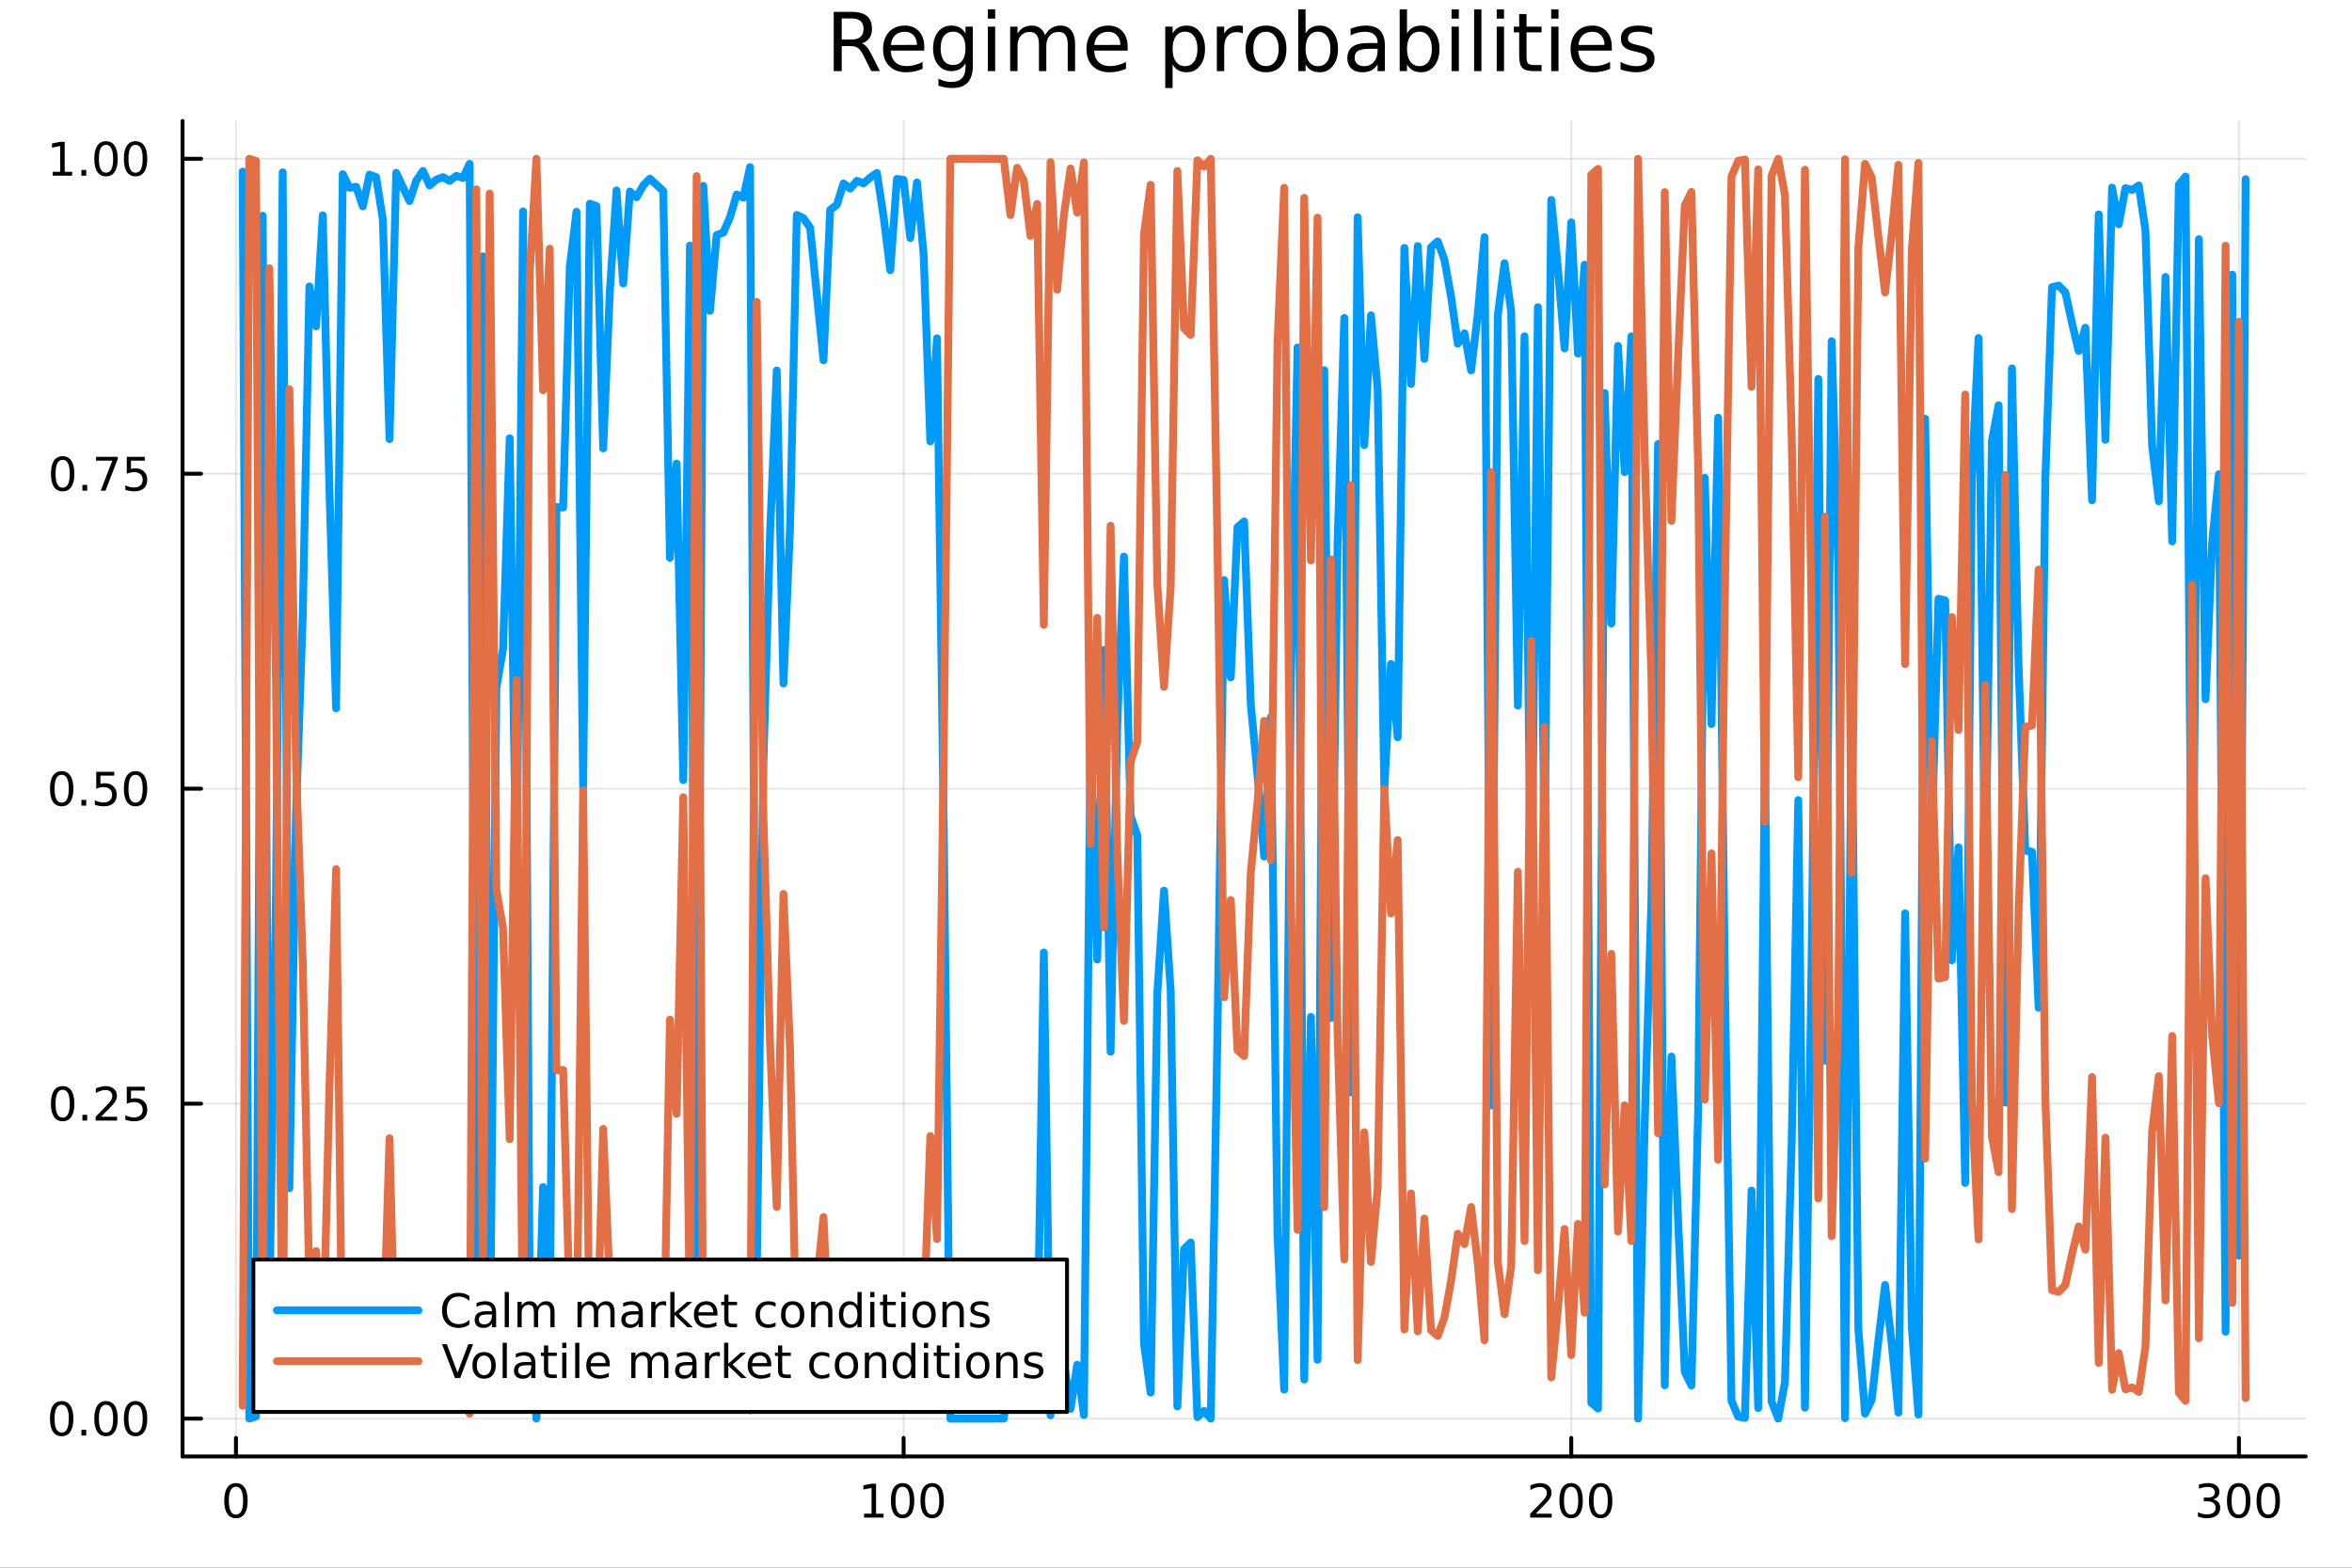 <?xml version="1.0" encoding="utf-8"?>
<svg xmlns="http://www.w3.org/2000/svg" xmlns:xlink="http://www.w3.org/1999/xlink" width="600" height="400" viewBox="0 0 2400 1600">
<rect x="0" y="0" width="2400" height="1600" fill="#333333" stroke="none"/>
<defs>
  <clipPath id="clip180">
    <rect x="0" y="0" width="2400" height="1600"/>
  </clipPath>
</defs>
<path clip-path="url(#clip180)" d="M0 1600 L2400 1600 L2400 0 L0 0  Z" fill="#ffffff" fill-rule="evenodd" fill-opacity="1"/>
<defs>
  <clipPath id="clip181">
    <rect x="480" y="0" width="1681" height="1600"/>
  </clipPath>
</defs>
<path clip-path="url(#clip180)" d="M186.274 1486.45 L2352.76 1486.45 L2352.76 123.472 L186.274 123.472  Z" fill="#ffffff" fill-rule="evenodd" fill-opacity="1"/>
<defs>
  <clipPath id="clip182">
    <rect x="186" y="123" width="2167" height="1364"/>
  </clipPath>
</defs>
<polyline clip-path="url(#clip182)" style="stroke:#000000; stroke-linecap:round; stroke-linejoin:round; stroke-width:2; stroke-opacity:0.1; fill:none" points="240.777,1486.45 240.777,123.472 "/>
<polyline clip-path="url(#clip182)" style="stroke:#000000; stroke-linecap:round; stroke-linejoin:round; stroke-width:2; stroke-opacity:0.1; fill:none" points="922.06,1486.45 922.06,123.472 "/>
<polyline clip-path="url(#clip182)" style="stroke:#000000; stroke-linecap:round; stroke-linejoin:round; stroke-width:2; stroke-opacity:0.1; fill:none" points="1603.34,1486.45 1603.34,123.472 "/>
<polyline clip-path="url(#clip182)" style="stroke:#000000; stroke-linecap:round; stroke-linejoin:round; stroke-width:2; stroke-opacity:0.1; fill:none" points="2284.63,1486.45 2284.63,123.472 "/>
<polyline clip-path="url(#clip180)" style="stroke:#000000; stroke-linecap:round; stroke-linejoin:round; stroke-width:4; stroke-opacity:1; fill:none" points="186.274,1486.45 2352.76,1486.45 "/>
<polyline clip-path="url(#clip180)" style="stroke:#000000; stroke-linecap:round; stroke-linejoin:round; stroke-width:4; stroke-opacity:1; fill:none" points="240.777,1486.45 240.777,1467.55 "/>
<polyline clip-path="url(#clip180)" style="stroke:#000000; stroke-linecap:round; stroke-linejoin:round; stroke-width:4; stroke-opacity:1; fill:none" points="922.06,1486.45 922.06,1467.55 "/>
<polyline clip-path="url(#clip180)" style="stroke:#000000; stroke-linecap:round; stroke-linejoin:round; stroke-width:4; stroke-opacity:1; fill:none" points="1603.34,1486.45 1603.34,1467.55 "/>
<polyline clip-path="url(#clip180)" style="stroke:#000000; stroke-linecap:round; stroke-linejoin:round; stroke-width:4; stroke-opacity:1; fill:none" points="2284.63,1486.45 2284.63,1467.55 "/>
<path clip-path="url(#clip180)" d="M240.777 1517.37 Q237.166 1517.37 235.337 1520.93 Q233.531 1524.47 233.531 1531.6 Q233.531 1538.71 235.337 1542.27 Q237.166 1545.82 240.777 1545.82 Q244.411 1545.82 246.216 1542.27 Q248.045 1538.71 248.045 1531.6 Q248.045 1524.47 246.216 1520.93 Q244.411 1517.37 240.777 1517.37 M240.777 1513.66 Q246.587 1513.66 249.642 1518.27 Q252.721 1522.85 252.721 1531.6 Q252.721 1540.33 249.642 1544.94 Q246.587 1549.52 240.777 1549.52 Q234.967 1549.52 231.888 1544.94 Q228.832 1540.33 228.832 1531.6 Q228.832 1522.85 231.888 1518.27 Q234.967 1513.66 240.777 1513.66 Z" fill="#000000" fill-rule="nonzero" fill-opacity="1" /><path clip-path="url(#clip180)" d="M881.667 1544.91 L889.306 1544.91 L889.306 1518.55 L880.996 1520.21 L880.996 1515.95 L889.26 1514.29 L893.935 1514.29 L893.935 1544.91 L901.574 1544.91 L901.574 1548.85 L881.667 1548.85 L881.667 1544.91 Z" fill="#000000" fill-rule="nonzero" fill-opacity="1" /><path clip-path="url(#clip180)" d="M921.019 1517.37 Q917.408 1517.37 915.579 1520.93 Q913.773 1524.47 913.773 1531.6 Q913.773 1538.71 915.579 1542.27 Q917.408 1545.82 921.019 1545.82 Q924.653 1545.82 926.458 1542.27 Q928.287 1538.71 928.287 1531.6 Q928.287 1524.47 926.458 1520.93 Q924.653 1517.37 921.019 1517.37 M921.019 1513.66 Q926.829 1513.66 929.884 1518.27 Q932.963 1522.85 932.963 1531.6 Q932.963 1540.33 929.884 1544.94 Q926.829 1549.52 921.019 1549.52 Q915.208 1549.52 912.13 1544.94 Q909.074 1540.33 909.074 1531.6 Q909.074 1522.85 912.13 1518.27 Q915.208 1513.66 921.019 1513.66 Z" fill="#000000" fill-rule="nonzero" fill-opacity="1" /><path clip-path="url(#clip180)" d="M951.181 1517.37 Q947.569 1517.37 945.741 1520.93 Q943.935 1524.47 943.935 1531.6 Q943.935 1538.71 945.741 1542.27 Q947.569 1545.82 951.181 1545.82 Q954.815 1545.82 956.62 1542.27 Q958.449 1538.71 958.449 1531.6 Q958.449 1524.47 956.62 1520.93 Q954.815 1517.37 951.181 1517.37 M951.181 1513.66 Q956.991 1513.66 960.046 1518.27 Q963.125 1522.85 963.125 1531.6 Q963.125 1540.33 960.046 1544.94 Q956.991 1549.52 951.181 1549.52 Q945.37 1549.52 942.292 1544.94 Q939.236 1540.33 939.236 1531.6 Q939.236 1522.85 942.292 1518.27 Q945.37 1513.66 951.181 1513.66 Z" fill="#000000" fill-rule="nonzero" fill-opacity="1" /><path clip-path="url(#clip180)" d="M1567.04 1544.91 L1583.36 1544.91 L1583.36 1548.85 L1561.41 1548.85 L1561.41 1544.91 Q1564.07 1542.16 1568.66 1537.53 Q1573.26 1532.88 1574.44 1531.53 Q1576.69 1529.01 1577.57 1527.27 Q1578.47 1525.51 1578.47 1523.82 Q1578.47 1521.07 1576.53 1519.33 Q1574.61 1517.6 1571.5 1517.6 Q1569.3 1517.6 1566.85 1518.36 Q1564.42 1519.13 1561.64 1520.68 L1561.64 1515.95 Q1564.47 1514.82 1566.92 1514.24 Q1569.37 1513.66 1571.41 1513.66 Q1576.78 1513.66 1579.98 1516.35 Q1583.17 1519.03 1583.17 1523.52 Q1583.17 1525.65 1582.36 1527.57 Q1581.57 1529.47 1579.47 1532.07 Q1578.89 1532.74 1575.79 1535.95 Q1572.68 1539.15 1567.04 1544.91 Z" fill="#000000" fill-rule="nonzero" fill-opacity="1" /><path clip-path="url(#clip180)" d="M1603.17 1517.37 Q1599.56 1517.37 1597.73 1520.93 Q1595.92 1524.47 1595.92 1531.6 Q1595.92 1538.71 1597.73 1542.27 Q1599.56 1545.82 1603.17 1545.82 Q1606.8 1545.82 1608.61 1542.27 Q1610.44 1538.71 1610.44 1531.6 Q1610.44 1524.47 1608.61 1520.93 Q1606.8 1517.37 1603.17 1517.37 M1603.17 1513.66 Q1608.98 1513.66 1612.04 1518.27 Q1615.11 1522.85 1615.11 1531.6 Q1615.11 1540.33 1612.04 1544.94 Q1608.98 1549.52 1603.17 1549.52 Q1597.36 1549.52 1594.28 1544.94 Q1591.23 1540.33 1591.23 1531.6 Q1591.23 1522.85 1594.28 1518.27 Q1597.36 1513.66 1603.17 1513.66 Z" fill="#000000" fill-rule="nonzero" fill-opacity="1" /><path clip-path="url(#clip180)" d="M1633.33 1517.37 Q1629.72 1517.37 1627.89 1520.93 Q1626.09 1524.47 1626.09 1531.6 Q1626.09 1538.71 1627.89 1542.27 Q1629.72 1545.82 1633.33 1545.82 Q1636.97 1545.82 1638.77 1542.27 Q1640.6 1538.71 1640.6 1531.6 Q1640.6 1524.47 1638.77 1520.93 Q1636.97 1517.37 1633.33 1517.37 M1633.33 1513.66 Q1639.14 1513.66 1642.2 1518.27 Q1645.28 1522.85 1645.28 1531.6 Q1645.28 1540.33 1642.2 1544.94 Q1639.14 1549.52 1633.33 1549.52 Q1627.52 1549.52 1624.44 1544.94 Q1621.39 1540.33 1621.39 1531.6 Q1621.39 1522.85 1624.44 1518.27 Q1627.52 1513.66 1633.33 1513.66 Z" fill="#000000" fill-rule="nonzero" fill-opacity="1" /><path clip-path="url(#clip180)" d="M2258.39 1530.21 Q2261.75 1530.93 2263.62 1533.2 Q2265.52 1535.47 2265.52 1538.8 Q2265.52 1543.92 2262 1546.72 Q2258.48 1549.52 2252 1549.52 Q2249.82 1549.52 2247.51 1549.08 Q2245.22 1548.66 2242.76 1547.81 L2242.76 1543.29 Q2244.71 1544.43 2247.02 1545.01 Q2249.34 1545.58 2251.86 1545.58 Q2256.26 1545.58 2258.55 1543.85 Q2260.87 1542.11 2260.87 1538.8 Q2260.87 1535.75 2258.71 1534.03 Q2256.58 1532.3 2252.76 1532.3 L2248.74 1532.3 L2248.74 1528.45 L2252.95 1528.45 Q2256.4 1528.45 2258.23 1527.09 Q2260.06 1525.7 2260.06 1523.11 Q2260.06 1520.45 2258.16 1519.03 Q2256.28 1517.6 2252.76 1517.6 Q2250.84 1517.6 2248.64 1518.01 Q2246.44 1518.43 2243.81 1519.31 L2243.81 1515.14 Q2246.47 1514.4 2248.78 1514.03 Q2251.12 1513.66 2253.18 1513.66 Q2258.5 1513.66 2261.61 1516.09 Q2264.71 1518.5 2264.71 1522.62 Q2264.71 1525.49 2263.07 1527.48 Q2261.42 1529.45 2258.39 1530.21 Z" fill="#000000" fill-rule="nonzero" fill-opacity="1" /><path clip-path="url(#clip180)" d="M2284.38 1517.37 Q2280.77 1517.37 2278.94 1520.93 Q2277.14 1524.47 2277.14 1531.6 Q2277.14 1538.71 2278.94 1542.27 Q2280.77 1545.82 2284.38 1545.82 Q2288.02 1545.82 2289.82 1542.27 Q2291.65 1538.71 2291.65 1531.6 Q2291.65 1524.47 2289.82 1520.93 Q2288.02 1517.37 2284.38 1517.37 M2284.38 1513.66 Q2290.19 1513.66 2293.25 1518.27 Q2296.33 1522.85 2296.33 1531.6 Q2296.33 1540.33 2293.25 1544.94 Q2290.19 1549.52 2284.38 1549.52 Q2278.57 1549.52 2275.5 1544.94 Q2272.44 1540.33 2272.44 1531.6 Q2272.44 1522.85 2275.5 1518.27 Q2278.57 1513.66 2284.38 1513.66 Z" fill="#000000" fill-rule="nonzero" fill-opacity="1" /><path clip-path="url(#clip180)" d="M2314.55 1517.37 Q2310.94 1517.37 2309.11 1520.93 Q2307.3 1524.47 2307.3 1531.6 Q2307.3 1538.71 2309.11 1542.27 Q2310.94 1545.82 2314.55 1545.82 Q2318.18 1545.82 2319.99 1542.27 Q2321.81 1538.71 2321.81 1531.6 Q2321.81 1524.47 2319.99 1520.93 Q2318.18 1517.37 2314.55 1517.37 M2314.55 1513.66 Q2320.36 1513.66 2323.41 1518.27 Q2326.49 1522.85 2326.49 1531.6 Q2326.49 1540.33 2323.41 1544.94 Q2320.36 1549.52 2314.55 1549.52 Q2308.74 1549.52 2305.66 1544.94 Q2302.6 1540.33 2302.6 1531.6 Q2302.6 1522.85 2305.66 1518.27 Q2308.74 1513.66 2314.55 1513.66 Z" fill="#000000" fill-rule="nonzero" fill-opacity="1" /><polyline clip-path="url(#clip182)" style="stroke:#000000; stroke-linecap:round; stroke-linejoin:round; stroke-width:2; stroke-opacity:0.1; fill:none" points="186.274,1447.87 2352.76,1447.87 "/>
<polyline clip-path="url(#clip182)" style="stroke:#000000; stroke-linecap:round; stroke-linejoin:round; stroke-width:2; stroke-opacity:0.1; fill:none" points="186.274,1126.42 2352.76,1126.42 "/>
<polyline clip-path="url(#clip182)" style="stroke:#000000; stroke-linecap:round; stroke-linejoin:round; stroke-width:2; stroke-opacity:0.1; fill:none" points="186.274,804.96 2352.76,804.96 "/>
<polyline clip-path="url(#clip182)" style="stroke:#000000; stroke-linecap:round; stroke-linejoin:round; stroke-width:2; stroke-opacity:0.1; fill:none" points="186.274,483.503 2352.76,483.503 "/>
<polyline clip-path="url(#clip182)" style="stroke:#000000; stroke-linecap:round; stroke-linejoin:round; stroke-width:2; stroke-opacity:0.1; fill:none" points="186.274,162.047 2352.76,162.047 "/>
<polyline clip-path="url(#clip180)" style="stroke:#000000; stroke-linecap:round; stroke-linejoin:round; stroke-width:4; stroke-opacity:1; fill:none" points="186.274,1486.45 186.274,123.472 "/>
<polyline clip-path="url(#clip180)" style="stroke:#000000; stroke-linecap:round; stroke-linejoin:round; stroke-width:4; stroke-opacity:1; fill:none" points="186.274,1447.87 205.172,1447.87 "/>
<polyline clip-path="url(#clip180)" style="stroke:#000000; stroke-linecap:round; stroke-linejoin:round; stroke-width:4; stroke-opacity:1; fill:none" points="186.274,1126.42 205.172,1126.42 "/>
<polyline clip-path="url(#clip180)" style="stroke:#000000; stroke-linecap:round; stroke-linejoin:round; stroke-width:4; stroke-opacity:1; fill:none" points="186.274,804.96 205.172,804.96 "/>
<polyline clip-path="url(#clip180)" style="stroke:#000000; stroke-linecap:round; stroke-linejoin:round; stroke-width:4; stroke-opacity:1; fill:none" points="186.274,483.503 205.172,483.503 "/>
<polyline clip-path="url(#clip180)" style="stroke:#000000; stroke-linecap:round; stroke-linejoin:round; stroke-width:4; stroke-opacity:1; fill:none" points="186.274,162.047 205.172,162.047 "/>
<path clip-path="url(#clip180)" d="M62.937 1433.67 Q59.325 1433.67 57.497 1437.24 Q55.691 1440.78 55.691 1447.91 Q55.691 1455.01 57.497 1458.58 Q59.325 1462.12 62.937 1462.12 Q66.571 1462.12 68.376 1458.58 Q70.205 1455.01 70.205 1447.91 Q70.205 1440.78 68.376 1437.24 Q66.571 1433.67 62.937 1433.67 M62.937 1429.97 Q68.747 1429.97 71.802 1434.57 Q74.881 1439.16 74.881 1447.91 Q74.881 1456.63 71.802 1461.24 Q68.747 1465.82 62.937 1465.82 Q57.126 1465.82 54.048 1461.24 Q50.992 1456.63 50.992 1447.91 Q50.992 1439.16 54.048 1434.57 Q57.126 1429.97 62.937 1429.97 Z" fill="#000000" fill-rule="nonzero" fill-opacity="1" /><path clip-path="url(#clip180)" d="M83.098 1459.27 L87.983 1459.27 L87.983 1465.15 L83.098 1465.15 L83.098 1459.27 Z" fill="#000000" fill-rule="nonzero" fill-opacity="1" /><path clip-path="url(#clip180)" d="M108.168 1433.67 Q104.557 1433.67 102.728 1437.24 Q100.922 1440.78 100.922 1447.91 Q100.922 1455.01 102.728 1458.58 Q104.557 1462.12 108.168 1462.12 Q111.802 1462.12 113.608 1458.58 Q115.436 1455.01 115.436 1447.91 Q115.436 1440.78 113.608 1437.24 Q111.802 1433.67 108.168 1433.67 M108.168 1429.97 Q113.978 1429.97 117.033 1434.57 Q120.112 1439.16 120.112 1447.91 Q120.112 1456.63 117.033 1461.24 Q113.978 1465.82 108.168 1465.82 Q102.358 1465.82 99.279 1461.24 Q96.223 1456.63 96.223 1447.91 Q96.223 1439.16 99.279 1434.57 Q102.358 1429.97 108.168 1429.97 Z" fill="#000000" fill-rule="nonzero" fill-opacity="1" /><path clip-path="url(#clip180)" d="M138.33 1433.67 Q134.719 1433.67 132.89 1437.24 Q131.084 1440.78 131.084 1447.91 Q131.084 1455.01 132.89 1458.58 Q134.719 1462.12 138.33 1462.12 Q141.964 1462.12 143.769 1458.58 Q145.598 1455.01 145.598 1447.91 Q145.598 1440.78 143.769 1437.24 Q141.964 1433.67 138.33 1433.67 M138.33 1429.97 Q144.14 1429.97 147.195 1434.57 Q150.274 1439.16 150.274 1447.91 Q150.274 1456.63 147.195 1461.24 Q144.14 1465.82 138.33 1465.82 Q132.519 1465.82 129.441 1461.24 Q126.385 1456.63 126.385 1447.91 Q126.385 1439.16 129.441 1434.57 Q132.519 1429.97 138.33 1429.97 Z" fill="#000000" fill-rule="nonzero" fill-opacity="1" /><path clip-path="url(#clip180)" d="M63.932 1112.22 Q60.321 1112.22 58.492 1115.78 Q56.687 1119.32 56.687 1126.45 Q56.687 1133.56 58.492 1137.12 Q60.321 1140.66 63.932 1140.66 Q67.566 1140.66 69.372 1137.12 Q71.2 1133.56 71.2 1126.45 Q71.2 1119.32 69.372 1115.78 Q67.566 1112.22 63.932 1112.22 M63.932 1108.51 Q69.742 1108.51 72.798 1113.12 Q75.876 1117.7 75.876 1126.45 Q75.876 1135.18 72.798 1139.78 Q69.742 1144.37 63.932 1144.37 Q58.122 1144.37 55.043 1139.78 Q51.987 1135.18 51.987 1126.45 Q51.987 1117.7 55.043 1113.12 Q58.122 1108.51 63.932 1108.51 Z" fill="#000000" fill-rule="nonzero" fill-opacity="1" /><path clip-path="url(#clip180)" d="M84.094 1137.82 L88.978 1137.82 L88.978 1143.7 L84.094 1143.7 L84.094 1137.82 Z" fill="#000000" fill-rule="nonzero" fill-opacity="1" /><path clip-path="url(#clip180)" d="M103.191 1139.76 L119.51 1139.76 L119.51 1143.7 L97.566 1143.7 L97.566 1139.76 Q100.228 1137.01 104.811 1132.38 Q109.418 1127.72 110.598 1126.38 Q112.844 1123.86 113.723 1122.12 Q114.626 1120.36 114.626 1118.67 Q114.626 1115.92 112.682 1114.18 Q110.76 1112.45 107.658 1112.45 Q105.459 1112.45 103.006 1113.21 Q100.575 1113.97 97.797 1115.53 L97.797 1110.8 Q100.621 1109.67 103.075 1109.09 Q105.529 1108.51 107.566 1108.51 Q112.936 1108.51 116.131 1111.2 Q119.325 1113.88 119.325 1118.37 Q119.325 1120.5 118.515 1122.42 Q117.728 1124.32 115.621 1126.91 Q115.043 1127.59 111.941 1130.8 Q108.839 1134 103.191 1139.76 Z" fill="#000000" fill-rule="nonzero" fill-opacity="1" /><path clip-path="url(#clip180)" d="M129.371 1109.14 L147.728 1109.14 L147.728 1113.07 L133.654 1113.07 L133.654 1121.54 Q134.672 1121.2 135.691 1121.03 Q136.709 1120.85 137.728 1120.85 Q143.515 1120.85 146.894 1124.02 Q150.274 1127.19 150.274 1132.61 Q150.274 1138.19 146.802 1141.29 Q143.33 1144.37 137.01 1144.37 Q134.834 1144.37 132.566 1144 Q130.32 1143.63 127.913 1142.89 L127.913 1138.19 Q129.996 1139.32 132.219 1139.88 Q134.441 1140.43 136.918 1140.43 Q140.922 1140.43 143.26 1138.33 Q145.598 1136.22 145.598 1132.61 Q145.598 1129 143.26 1126.89 Q140.922 1124.78 136.918 1124.78 Q135.043 1124.78 133.168 1125.2 Q131.316 1125.62 129.371 1126.5 L129.371 1109.14 Z" fill="#000000" fill-rule="nonzero" fill-opacity="1" /><path clip-path="url(#clip180)" d="M62.937 790.759 Q59.325 790.759 57.497 794.323 Q55.691 797.865 55.691 804.995 Q55.691 812.101 57.497 815.666 Q59.325 819.208 62.937 819.208 Q66.571 819.208 68.376 815.666 Q70.205 812.101 70.205 804.995 Q70.205 797.865 68.376 794.323 Q66.571 790.759 62.937 790.759 M62.937 787.055 Q68.747 787.055 71.802 791.661 Q74.881 796.245 74.881 804.995 Q74.881 813.722 71.802 818.328 Q68.747 822.911 62.937 822.911 Q57.126 822.911 54.048 818.328 Q50.992 813.722 50.992 804.995 Q50.992 796.245 54.048 791.661 Q57.126 787.055 62.937 787.055 Z" fill="#000000" fill-rule="nonzero" fill-opacity="1" /><path clip-path="url(#clip180)" d="M83.098 816.36 L87.983 816.36 L87.983 822.24 L83.098 822.24 L83.098 816.36 Z" fill="#000000" fill-rule="nonzero" fill-opacity="1" /><path clip-path="url(#clip180)" d="M98.214 787.68 L116.57 787.68 L116.57 791.615 L102.496 791.615 L102.496 800.087 Q103.515 799.74 104.534 799.578 Q105.552 799.393 106.571 799.393 Q112.358 799.393 115.737 802.564 Q119.117 805.735 119.117 811.152 Q119.117 816.731 115.645 819.833 Q112.172 822.911 105.853 822.911 Q103.677 822.911 101.409 822.541 Q99.163 822.171 96.756 821.43 L96.756 816.731 Q98.839 817.865 101.061 818.421 Q103.284 818.976 105.76 818.976 Q109.765 818.976 112.103 816.87 Q114.441 814.763 114.441 811.152 Q114.441 807.541 112.103 805.435 Q109.765 803.328 105.76 803.328 Q103.885 803.328 102.01 803.745 Q100.159 804.161 98.214 805.041 L98.214 787.68 Z" fill="#000000" fill-rule="nonzero" fill-opacity="1" /><path clip-path="url(#clip180)" d="M138.33 790.759 Q134.719 790.759 132.89 794.323 Q131.084 797.865 131.084 804.995 Q131.084 812.101 132.89 815.666 Q134.719 819.208 138.33 819.208 Q141.964 819.208 143.769 815.666 Q145.598 812.101 145.598 804.995 Q145.598 797.865 143.769 794.323 Q141.964 790.759 138.33 790.759 M138.33 787.055 Q144.14 787.055 147.195 791.661 Q150.274 796.245 150.274 804.995 Q150.274 813.722 147.195 818.328 Q144.14 822.911 138.33 822.911 Q132.519 822.911 129.441 818.328 Q126.385 813.722 126.385 804.995 Q126.385 796.245 129.441 791.661 Q132.519 787.055 138.33 787.055 Z" fill="#000000" fill-rule="nonzero" fill-opacity="1" /><path clip-path="url(#clip180)" d="M63.932 469.302 Q60.321 469.302 58.492 472.867 Q56.687 476.409 56.687 483.538 Q56.687 490.645 58.492 494.209 Q60.321 497.751 63.932 497.751 Q67.566 497.751 69.372 494.209 Q71.2 490.645 71.2 483.538 Q71.2 476.409 69.372 472.867 Q67.566 469.302 63.932 469.302 M63.932 465.598 Q69.742 465.598 72.798 470.205 Q75.876 474.788 75.876 483.538 Q75.876 492.265 72.798 496.871 Q69.742 501.455 63.932 501.455 Q58.122 501.455 55.043 496.871 Q51.987 492.265 51.987 483.538 Q51.987 474.788 55.043 470.205 Q58.122 465.598 63.932 465.598 Z" fill="#000000" fill-rule="nonzero" fill-opacity="1" /><path clip-path="url(#clip180)" d="M84.094 494.904 L88.978 494.904 L88.978 500.783 L84.094 500.783 L84.094 494.904 Z" fill="#000000" fill-rule="nonzero" fill-opacity="1" /><path clip-path="url(#clip180)" d="M97.983 466.223 L120.205 466.223 L120.205 468.214 L107.658 500.783 L102.774 500.783 L114.58 470.159 L97.983 470.159 L97.983 466.223 Z" fill="#000000" fill-rule="nonzero" fill-opacity="1" /><path clip-path="url(#clip180)" d="M129.371 466.223 L147.728 466.223 L147.728 470.159 L133.654 470.159 L133.654 478.631 Q134.672 478.284 135.691 478.122 Q136.709 477.936 137.728 477.936 Q143.515 477.936 146.894 481.108 Q150.274 484.279 150.274 489.696 Q150.274 495.274 146.802 498.376 Q143.33 501.455 137.01 501.455 Q134.834 501.455 132.566 501.084 Q130.32 500.714 127.913 499.973 L127.913 495.274 Q129.996 496.408 132.219 496.964 Q134.441 497.52 136.918 497.52 Q140.922 497.52 143.26 495.413 Q145.598 493.307 145.598 489.696 Q145.598 486.084 143.26 483.978 Q140.922 481.872 136.918 481.872 Q135.043 481.872 133.168 482.288 Q131.316 482.705 129.371 483.584 L129.371 466.223 Z" fill="#000000" fill-rule="nonzero" fill-opacity="1" /><path clip-path="url(#clip180)" d="M53.747 175.392 L61.386 175.392 L61.386 149.026 L53.075 150.693 L53.075 146.434 L61.339 144.767 L66.015 144.767 L66.015 175.392 L73.654 175.392 L73.654 179.327 L53.747 179.327 L53.747 175.392 Z" fill="#000000" fill-rule="nonzero" fill-opacity="1" /><path clip-path="url(#clip180)" d="M83.098 173.447 L87.983 173.447 L87.983 179.327 L83.098 179.327 L83.098 173.447 Z" fill="#000000" fill-rule="nonzero" fill-opacity="1" /><path clip-path="url(#clip180)" d="M108.168 147.846 Q104.557 147.846 102.728 151.41 Q100.922 154.952 100.922 162.082 Q100.922 169.188 102.728 172.753 Q104.557 176.295 108.168 176.295 Q111.802 176.295 113.608 172.753 Q115.436 169.188 115.436 162.082 Q115.436 154.952 113.608 151.41 Q111.802 147.846 108.168 147.846 M108.168 144.142 Q113.978 144.142 117.033 148.748 Q120.112 153.332 120.112 162.082 Q120.112 170.808 117.033 175.415 Q113.978 179.998 108.168 179.998 Q102.358 179.998 99.279 175.415 Q96.223 170.808 96.223 162.082 Q96.223 153.332 99.279 148.748 Q102.358 144.142 108.168 144.142 Z" fill="#000000" fill-rule="nonzero" fill-opacity="1" /><path clip-path="url(#clip180)" d="M138.33 147.846 Q134.719 147.846 132.89 151.41 Q131.084 154.952 131.084 162.082 Q131.084 169.188 132.89 172.753 Q134.719 176.295 138.33 176.295 Q141.964 176.295 143.769 172.753 Q145.598 169.188 145.598 162.082 Q145.598 154.952 143.769 151.41 Q141.964 147.846 138.33 147.846 M138.33 144.142 Q144.14 144.142 147.195 148.748 Q150.274 153.332 150.274 162.082 Q150.274 170.808 147.195 175.415 Q144.14 179.998 138.33 179.998 Q132.519 179.998 129.441 175.415 Q126.385 170.808 126.385 162.082 Q126.385 153.332 129.441 148.748 Q132.519 144.142 138.33 144.142 Z" fill="#000000" fill-rule="nonzero" fill-opacity="1" /><path clip-path="url(#clip180)" d="M879.413 44.22 Q882.046 45.111 884.517 48.028 Q887.029 50.944 889.54 56.048 L897.844 72.576 L889.054 72.576 L881.317 57.061 Q878.319 50.985 875.484 49 Q872.688 47.015 867.827 47.015 L858.915 47.015 L858.915 72.576 L850.732 72.576 L850.732 12.096 L869.205 12.096 Q879.575 12.096 884.679 16.43 Q889.783 20.765 889.783 29.515 Q889.783 35.227 887.11 38.994 Q884.477 42.761 879.413 44.22 M858.915 18.82 L858.915 40.29 L869.205 40.29 Q875.119 40.29 878.117 37.576 Q881.155 34.822 881.155 29.515 Q881.155 24.208 878.117 21.535 Q875.119 18.82 869.205 18.82 L858.915 18.82 Z" fill="#000000" fill-rule="nonzero" fill-opacity="1" /><path clip-path="url(#clip180)" d="M943.134 48.028 L943.134 51.673 L908.863 51.673 Q909.349 59.37 913.481 63.421 Q917.653 67.431 925.067 67.431 Q929.361 67.431 933.371 66.378 Q937.422 65.325 941.392 63.218 L941.392 70.267 Q937.381 71.968 933.168 72.86 Q928.955 73.751 924.621 73.751 Q913.765 73.751 907.405 67.431 Q901.085 61.112 901.085 50.337 Q901.085 39.197 907.081 32.675 Q913.116 26.112 923.325 26.112 Q932.48 26.112 937.786 32.026 Q943.134 37.9 943.134 48.028 M935.68 45.84 Q935.599 39.723 932.237 36.077 Q928.915 32.431 923.406 32.431 Q917.167 32.431 913.4 35.956 Q909.673 39.48 909.106 45.88 L935.68 45.84 Z" fill="#000000" fill-rule="nonzero" fill-opacity="1" /><path clip-path="url(#clip180)" d="M985.222 49.364 Q985.222 41.263 981.86 36.806 Q978.539 32.35 972.503 32.35 Q966.507 32.35 963.145 36.806 Q959.823 41.263 959.823 49.364 Q959.823 57.426 963.145 61.882 Q966.507 66.338 972.503 66.338 Q978.539 66.338 981.86 61.882 Q985.222 57.426 985.222 49.364 M992.676 66.945 Q992.676 78.531 987.532 84.162 Q982.387 89.833 971.773 89.833 Q967.844 89.833 964.36 89.225 Q960.877 88.658 957.595 87.443 L957.595 80.192 Q960.877 81.974 964.077 82.825 Q967.277 83.675 970.599 83.675 Q977.931 83.675 981.577 79.827 Q985.222 76.019 985.222 68.282 L985.222 64.596 Q982.913 68.606 979.308 70.591 Q975.703 72.576 970.68 72.576 Q962.335 72.576 957.231 66.216 Q952.127 59.856 952.127 49.364 Q952.127 38.832 957.231 32.472 Q962.335 26.112 970.68 26.112 Q975.703 26.112 979.308 28.097 Q982.913 30.082 985.222 34.092 L985.222 27.206 L992.676 27.206 L992.676 66.945 Z" fill="#000000" fill-rule="nonzero" fill-opacity="1" /><path clip-path="url(#clip180)" d="M1008.03 27.206 L1015.48 27.206 L1015.48 72.576 L1008.03 72.576 L1008.03 27.206 M1008.03 9.544 L1015.48 9.544 L1015.48 18.983 L1008.03 18.983 L1008.03 9.544 Z" fill="#000000" fill-rule="nonzero" fill-opacity="1" /><path clip-path="url(#clip180)" d="M1066.4 35.915 Q1069.2 30.892 1073.09 28.502 Q1076.98 26.112 1082.24 26.112 Q1089.33 26.112 1093.18 31.095 Q1097.03 36.037 1097.03 45.192 L1097.03 72.576 L1089.53 72.576 L1089.53 45.435 Q1089.53 38.913 1087.22 35.753 Q1084.92 32.594 1080.18 32.594 Q1074.38 32.594 1071.02 36.442 Q1067.66 40.29 1067.66 46.934 L1067.66 72.576 L1060.16 72.576 L1060.16 45.435 Q1060.16 38.873 1057.86 35.753 Q1055.55 32.594 1050.73 32.594 Q1045.01 32.594 1041.65 36.482 Q1038.29 40.331 1038.29 46.934 L1038.29 72.576 L1030.8 72.576 L1030.8 27.206 L1038.29 27.206 L1038.29 34.254 Q1040.84 30.082 1044.41 28.097 Q1047.97 26.112 1052.87 26.112 Q1057.81 26.112 1061.26 28.624 Q1064.74 31.135 1066.4 35.915 Z" fill="#000000" fill-rule="nonzero" fill-opacity="1" /><path clip-path="url(#clip180)" d="M1150.7 48.028 L1150.7 51.673 L1116.43 51.673 Q1116.92 59.37 1121.05 63.421 Q1125.22 67.431 1132.63 67.431 Q1136.93 67.431 1140.94 66.378 Q1144.99 65.325 1148.96 63.218 L1148.96 70.267 Q1144.95 71.968 1140.74 72.86 Q1136.52 73.751 1132.19 73.751 Q1121.33 73.751 1114.97 67.431 Q1108.65 61.112 1108.65 50.337 Q1108.65 39.197 1114.65 32.675 Q1120.68 26.112 1130.89 26.112 Q1140.05 26.112 1145.35 32.026 Q1150.7 37.9 1150.7 48.028 M1143.25 45.84 Q1143.17 39.723 1139.81 36.077 Q1136.48 32.431 1130.97 32.431 Q1124.74 32.431 1120.97 35.956 Q1117.24 39.48 1116.67 45.88 L1143.25 45.84 Z" fill="#000000" fill-rule="nonzero" fill-opacity="1" /><path clip-path="url(#clip180)" d="M1196.52 65.77 L1196.52 89.833 L1189.02 89.833 L1189.02 27.206 L1196.52 27.206 L1196.52 34.092 Q1198.87 30.041 1202.43 28.097 Q1206.04 26.112 1211.02 26.112 Q1219.28 26.112 1224.43 32.675 Q1229.61 39.237 1229.61 49.931 Q1229.61 60.626 1224.43 67.188 Q1219.28 73.751 1211.02 73.751 Q1206.04 73.751 1202.43 71.806 Q1198.87 69.821 1196.52 65.77 M1221.88 49.931 Q1221.88 41.708 1218.47 37.05 Q1215.11 32.35 1209.2 32.35 Q1203.28 32.35 1199.88 37.05 Q1196.52 41.708 1196.52 49.931 Q1196.52 58.155 1199.88 62.854 Q1203.28 67.512 1209.2 67.512 Q1215.11 67.512 1218.47 62.854 Q1221.88 58.155 1221.88 49.931 Z" fill="#000000" fill-rule="nonzero" fill-opacity="1" /><path clip-path="url(#clip180)" d="M1268.26 34.173 Q1267 33.444 1265.5 33.12 Q1264.05 32.756 1262.26 32.756 Q1255.94 32.756 1252.54 36.888 Q1249.18 40.979 1249.18 48.676 L1249.18 72.576 L1241.69 72.576 L1241.69 27.206 L1249.18 27.206 L1249.18 34.254 Q1251.53 30.122 1255.3 28.138 Q1259.06 26.112 1264.45 26.112 Q1265.22 26.112 1266.15 26.234 Q1267.08 26.315 1268.22 26.517 L1268.26 34.173 Z" fill="#000000" fill-rule="nonzero" fill-opacity="1" /><path clip-path="url(#clip180)" d="M1291.84 32.431 Q1285.84 32.431 1282.36 37.131 Q1278.87 41.789 1278.87 49.931 Q1278.87 58.074 1282.32 62.773 Q1285.8 67.431 1291.84 67.431 Q1297.79 67.431 1301.27 62.732 Q1304.76 58.033 1304.76 49.931 Q1304.76 41.87 1301.27 37.171 Q1297.79 32.431 1291.84 32.431 M1291.84 26.112 Q1301.56 26.112 1307.11 32.431 Q1312.66 38.751 1312.66 49.931 Q1312.66 61.071 1307.11 67.431 Q1301.56 73.751 1291.84 73.751 Q1282.07 73.751 1276.52 67.431 Q1271.01 61.071 1271.01 49.931 Q1271.01 38.751 1276.52 32.431 Q1282.07 26.112 1291.84 26.112 Z" fill="#000000" fill-rule="nonzero" fill-opacity="1" /><path clip-path="url(#clip180)" d="M1357.58 49.931 Q1357.58 41.708 1354.18 37.05 Q1350.82 32.35 1344.9 32.35 Q1338.99 32.35 1335.59 37.05 Q1332.22 41.708 1332.22 49.931 Q1332.22 58.155 1335.59 62.854 Q1338.99 67.512 1344.9 67.512 Q1350.82 67.512 1354.18 62.854 Q1357.58 58.155 1357.58 49.931 M1332.22 34.092 Q1334.57 30.041 1338.14 28.097 Q1341.74 26.112 1346.73 26.112 Q1354.99 26.112 1360.13 32.675 Q1365.32 39.237 1365.32 49.931 Q1365.32 60.626 1360.13 67.188 Q1354.99 73.751 1346.73 73.751 Q1341.74 73.751 1338.14 71.806 Q1334.57 69.821 1332.22 65.77 L1332.22 72.576 L1324.73 72.576 L1324.73 9.544 L1332.22 9.544 L1332.22 34.092 Z" fill="#000000" fill-rule="nonzero" fill-opacity="1" /><path clip-path="url(#clip180)" d="M1398.29 49.769 Q1389.26 49.769 1385.78 51.835 Q1382.29 53.901 1382.29 58.884 Q1382.29 62.854 1384.88 65.203 Q1387.52 67.512 1392.01 67.512 Q1398.21 67.512 1401.94 63.137 Q1405.71 58.722 1405.71 51.43 L1405.71 49.769 L1398.29 49.769 M1413.16 46.691 L1413.16 72.576 L1405.71 72.576 L1405.71 65.689 Q1403.15 69.821 1399.35 71.806 Q1395.54 73.751 1390.03 73.751 Q1383.06 73.751 1378.93 69.862 Q1374.84 65.933 1374.84 59.37 Q1374.84 51.714 1379.94 47.825 Q1385.09 43.936 1395.26 43.936 L1405.71 43.936 L1405.71 43.207 Q1405.71 38.062 1402.3 35.267 Q1398.94 32.431 1392.82 32.431 Q1388.94 32.431 1385.25 33.363 Q1381.56 34.295 1378.16 36.158 L1378.16 29.272 Q1382.25 27.692 1386.1 26.922 Q1389.95 26.112 1393.59 26.112 Q1403.44 26.112 1408.3 31.216 Q1413.16 36.32 1413.16 46.691 Z" fill="#000000" fill-rule="nonzero" fill-opacity="1" /><path clip-path="url(#clip180)" d="M1461.08 49.931 Q1461.08 41.708 1457.68 37.05 Q1454.32 32.35 1448.4 32.35 Q1442.49 32.35 1439.09 37.05 Q1435.72 41.708 1435.72 49.931 Q1435.72 58.155 1439.09 62.854 Q1442.49 67.512 1448.4 67.512 Q1454.32 67.512 1457.68 62.854 Q1461.08 58.155 1461.08 49.931 M1435.72 34.092 Q1438.07 30.041 1441.64 28.097 Q1445.24 26.112 1450.23 26.112 Q1458.49 26.112 1463.63 32.675 Q1468.82 39.237 1468.82 49.931 Q1468.82 60.626 1463.63 67.188 Q1458.49 73.751 1450.23 73.751 Q1445.24 73.751 1441.64 71.806 Q1438.07 69.821 1435.72 65.77 L1435.72 72.576 L1428.23 72.576 L1428.23 9.544 L1435.72 9.544 L1435.72 34.092 Z" fill="#000000" fill-rule="nonzero" fill-opacity="1" /><path clip-path="url(#clip180)" d="M1481.17 27.206 L1488.63 27.206 L1488.63 72.576 L1481.17 72.576 L1481.17 27.206 M1481.17 9.544 L1488.63 9.544 L1488.63 18.983 L1481.17 18.983 L1481.17 9.544 Z" fill="#000000" fill-rule="nonzero" fill-opacity="1" /><path clip-path="url(#clip180)" d="M1504.22 9.544 L1511.68 9.544 L1511.68 72.576 L1504.22 72.576 L1504.22 9.544 Z" fill="#000000" fill-rule="nonzero" fill-opacity="1" /><path clip-path="url(#clip180)" d="M1527.27 27.206 L1534.73 27.206 L1534.73 72.576 L1527.27 72.576 L1527.27 27.206 M1527.27 9.544 L1534.73 9.544 L1534.73 18.983 L1527.27 18.983 L1527.27 9.544 Z" fill="#000000" fill-rule="nonzero" fill-opacity="1" /><path clip-path="url(#clip180)" d="M1557.7 14.324 L1557.7 27.206 L1573.05 27.206 L1573.05 32.999 L1557.7 32.999 L1557.7 57.628 Q1557.7 63.178 1559.2 64.758 Q1560.73 66.338 1565.39 66.338 L1573.05 66.338 L1573.05 72.576 L1565.39 72.576 Q1556.76 72.576 1553.48 69.376 Q1550.2 66.135 1550.2 57.628 L1550.2 32.999 L1544.73 32.999 L1544.73 27.206 L1550.2 27.206 L1550.2 14.324 L1557.7 14.324 Z" fill="#000000" fill-rule="nonzero" fill-opacity="1" /><path clip-path="url(#clip180)" d="M1582.85 27.206 L1590.31 27.206 L1590.31 72.576 L1582.85 72.576 L1582.85 27.206 M1582.85 9.544 L1590.31 9.544 L1590.31 18.983 L1582.85 18.983 L1582.85 9.544 Z" fill="#000000" fill-rule="nonzero" fill-opacity="1" /><path clip-path="url(#clip180)" d="M1644.71 48.028 L1644.71 51.673 L1610.44 51.673 Q1610.93 59.37 1615.06 63.421 Q1619.23 67.431 1626.64 67.431 Q1630.94 67.431 1634.95 66.378 Q1639 65.325 1642.97 63.218 L1642.97 70.267 Q1638.96 71.968 1634.74 72.86 Q1630.53 73.751 1626.2 73.751 Q1615.34 73.751 1608.98 67.431 Q1602.66 61.112 1602.66 50.337 Q1602.66 39.197 1608.66 32.675 Q1614.69 26.112 1624.9 26.112 Q1634.06 26.112 1639.36 32.026 Q1644.71 37.9 1644.71 48.028 M1637.26 45.84 Q1637.18 39.723 1633.81 36.077 Q1630.49 32.431 1624.98 32.431 Q1618.74 32.431 1614.98 35.956 Q1611.25 39.48 1610.68 45.88 L1637.26 45.84 Z" fill="#000000" fill-rule="nonzero" fill-opacity="1" /><path clip-path="url(#clip180)" d="M1685.87 28.543 L1685.87 35.591 Q1682.71 33.971 1679.3 33.161 Q1675.9 32.35 1672.26 32.35 Q1666.71 32.35 1663.91 34.052 Q1661.16 35.753 1661.16 39.156 Q1661.16 41.749 1663.14 43.248 Q1665.13 44.706 1671.12 46.043 L1673.67 46.61 Q1681.61 48.311 1684.94 51.43 Q1688.3 54.509 1688.3 60.059 Q1688.3 66.378 1683.27 70.064 Q1678.29 73.751 1669.54 73.751 Q1665.9 73.751 1661.93 73.022 Q1658 72.333 1653.62 70.915 L1653.62 63.218 Q1657.75 65.365 1661.76 66.459 Q1665.77 67.512 1669.7 67.512 Q1674.97 67.512 1677.81 65.73 Q1680.64 63.907 1680.64 60.626 Q1680.64 57.588 1678.58 55.967 Q1676.55 54.347 1669.62 52.848 L1667.03 52.24 Q1660.1 50.782 1657.02 47.785 Q1653.95 44.746 1653.95 39.48 Q1653.95 33.08 1658.48 29.596 Q1663.02 26.112 1671.36 26.112 Q1675.5 26.112 1679.14 26.72 Q1682.79 27.327 1685.87 28.543 Z" fill="#000000" fill-rule="nonzero" fill-opacity="1" /><polyline clip-path="url(#clip182)" style="stroke:#009af9; stroke-linecap:round; stroke-linejoin:round; stroke-width:8; stroke-opacity:1; fill:none" points="247.59,175.176 254.402,1447.87 261.215,1445.68 268.028,220.16 274.841,1336.12 281.654,910.997 288.467,175.896 295.279,1212.67 302.092,830.083 308.905,628.98 315.718,292.339 322.531,333.076 329.344,219.772 336.156,499.772 342.969,722.887 349.782,177.695 356.595,191.683 363.408,190.624 370.221,210.619 377.033,178.224 383.846,180.788 390.659,224.113 397.472,448.138 404.285,176.363 411.098,191.004 417.91,205.208 424.723,184.447 431.536,174.475 438.349,189.255 445.162,183.438 451.975,180.801 458.787,184.638 465.6,179.475 472.413,181.629 479.226,167.219 486.039,1416.69 492.852,261.577 499.664,1412.34 506.477,702.272 513.29,662.653 520.103,447.324 526.916,915.802 533.729,215.775 540.541,1331.2 547.354,1447.86 554.167,1211.52 560.98,1356.12 567.793,517.437 574.606,518.029 581.418,272.513 588.231,216.186 595.044,803.106 601.857,207.894 608.67,210.27 615.483,457.661 622.296,297.124 629.108,194.329 635.921,289.358 642.734,195.482 649.547,201.331 656.36,189.266 663.173,182.343 669.985,188.599 676.798,194.999 683.611,569.317 690.424,473.155 697.237,796.231 704.05,250.611 710.862,1430.2 717.675,189.722 724.488,317.274 731.301,239.927 738.114,237.342 744.927,221.612 751.739,198.513 758.552,201.746 765.365,170.519 772.178,1301.8 778.991,777.664 785.804,543.819 792.616,378.088 799.429,697.577 806.242,537.142 813.055,219.331 819.868,222.701 826.681,232.45 833.493,300.339 840.306,367.786 847.119,214.311 853.932,209.041 860.745,187.248 867.558,192.525 874.37,184.561 881.183,187.148 887.996,181.194 894.809,176.499 901.622,221.121 908.435,275.663 915.247,182.63 922.06,183.599 928.873,242.897 935.686,186.183 942.499,259.932 949.312,450.4 956.124,345.254 962.937,838.831 969.75,1447.87 976.563,1447.87 983.376,1447.87 990.189,1447.87 997.002,1447.87 1003.81,1447.87 1010.63,1447.87 1017.44,1447.79 1024.25,1447.87 1031.07,1390.39 1037.88,1438.66 1044.69,1425.56 1051.5,1369.18 1058.32,1401.83 1065.13,972.138 1071.94,1444.49 1078.76,1314.19 1085.57,1389.76 1092.38,1437.96 1099.19,1392.88 1106.01,1444.21 1112.82,748.499 1119.63,979.343 1126.45,663.334 1133.26,1073.38 1140.07,740.663 1146.88,568.01 1153.7,832.724 1160.51,852.855 1167.32,1371.12 1174.14,1421.33 1180.95,1013.5 1187.76,908.96 1194.57,1010.57 1201.39,1435.4 1208.2,1274.89 1215.01,1268.06 1221.83,1446.33 1228.64,1440.01 1235.45,1447.87 1242.26,1056.75 1249.08,592.022 1255.89,691.362 1262.7,538.147 1269.51,532.112 1276.33,719.123 1283.14,790.884 1289.95,874.23 1296.77,731.946 1303.58,1259.84 1310.39,1418.27 1317.2,695.871 1324.02,354.714 1330.83,1408.01 1337.64,1037.88 1344.46,1387.84 1351.27,377.774 1358.08,1039 1364.89,555.031 1371.71,324.503 1378.52,1114.99 1385.33,221.727 1392.15,454.315 1398.96,321.863 1405.77,397.422 1412.58,804.829 1419.4,677.645 1426.21,752.485 1433.02,253.024 1439.84,391.866 1446.65,251.14 1453.46,366.333 1460.27,252.304 1467.09,246.347 1473.9,265.134 1480.71,302.788 1487.53,350.802 1494.34,340.149 1501.15,378.036 1507.96,320.561 1514.78,241.983 1521.59,1128.18 1528.4,321.533 1535.22,268.591 1542.03,317.98 1548.84,720.198 1555.65,343.218 1562.47,955.967 1569.28,313.502 1576.09,868.125 1582.91,204.036 1589.72,273.931 1596.53,355.596 1603.34,226.895 1610.16,360.859 1616.97,270.172 1623.78,1431.72 1630.6,1437.53 1637.41,401.104 1644.22,636.398 1651.03,353.042 1657.85,481.821 1664.66,343.255 1671.47,1447.86 1678.29,1145.29 1685.1,919.981 1691.91,453.267 1698.72,1413.84 1705.54,1078.3 1712.35,1245.51 1719.16,1400.1 1725.97,1414.03 1732.79,1133.91 1739.6,487.666 1746.41,738.965 1753.23,426.288 1760.04,999.911 1766.85,1429.71 1773.66,1445.82 1780.48,1447.14 1787.29,1215.12 1794.1,1437.08 1800.92,771.026 1807.73,1430.39 1814.54,1447.87 1821.35,1410.85 1828.17,1169.3 1834.98,816.603 1841.79,1436.73 1848.61,978.127 1855.42,386.761 1862.23,1082.61 1869.04,348.228 1875.86,578.038 1882.67,1447.43 1889.48,718.813 1896.3,1357.01 1903.11,1442.74 1909.92,1428.65 1916.73,1368.44 1923.55,1311.41 1930.36,1371.61 1937.17,1441.76 1943.99,932.092 1950.8,1354.11 1957.61,1443.76 1964.42,427.372 1971.24,853.428 1978.05,611.11 1984.86,612.752 1991.68,980.073 1998.49,864.792 2005.3,1207.32 2012.11,486.133 2018.93,344.951 2025.74,910.802 2032.55,450.153 2039.37,413.566 2046.18,1125.25 2052.99,376.014 2059.8,680.773 2066.62,868.126 2073.43,869.322 2080.24,1028.6 2087.06,489.568 2093.87,293.138 2100.68,291.457 2107.49,298.417 2114.31,329.795 2121.12,358.233 2127.93,334.469 2134.75,510.628 2141.56,218.859 2148.37,448.884 2155.18,191.468 2162,228.967 2168.81,192.033 2175.62,193.915 2182.44,189.294 2189.25,235.339 2196.06,455.17 2202.87,511.662 2209.69,282.669 2216.5,552.572 2223.31,188.537 2230.12,180.179 2236.94,1013.04 2243.75,244.116 2250.56,713.666 2257.38,552.709 2264.19,484.022 2271,1359.19 2277.81,280.255 2284.63,1281.49 2291.44,182.887 "/>
<polyline clip-path="url(#clip182)" style="stroke:#e26f46; stroke-linecap:round; stroke-linejoin:round; stroke-width:8; stroke-opacity:1; fill:none" points="247.59,1434.74 254.402,162.048 261.215,164.236 268.028,1389.76 274.841,273.797 281.654,698.923 288.467,1434.02 295.279,397.251 302.092,779.837 308.905,980.94 315.718,1317.58 322.531,1276.84 329.344,1390.15 336.156,1110.15 342.969,887.033 349.782,1432.23 356.595,1418.24 363.408,1419.3 370.221,1399.3 377.033,1431.7 383.846,1429.13 390.659,1385.81 397.472,1161.78 404.285,1433.56 411.098,1418.92 417.91,1404.71 424.723,1425.47 431.536,1435.44 438.349,1420.66 445.162,1426.48 451.975,1429.12 458.787,1425.28 465.6,1430.44 472.413,1428.29 479.226,1442.7 486.039,193.229 492.852,1348.34 499.664,197.578 506.477,907.648 513.29,947.267 520.103,1162.6 526.916,694.118 533.729,1394.15 540.541,278.721 547.354,162.064 554.167,398.399 560.98,253.797 567.793,1092.48 574.606,1091.89 581.418,1337.41 588.231,1393.73 595.044,806.814 601.857,1402.03 608.67,1399.65 615.483,1152.26 622.296,1312.8 629.108,1415.59 635.921,1320.56 642.734,1414.44 649.547,1408.59 656.36,1420.65 663.173,1427.58 669.985,1421.32 676.798,1414.92 683.611,1040.6 690.424,1136.77 697.237,813.689 704.05,1359.31 710.862,179.719 717.675,1420.2 724.488,1292.65 731.301,1369.99 738.114,1372.58 744.927,1388.31 751.739,1411.41 758.552,1408.17 765.365,1439.4 772.178,308.121 778.991,832.256 785.804,1066.1 792.616,1231.83 799.429,912.343 806.242,1072.78 813.055,1390.59 819.868,1387.22 826.681,1377.47 833.493,1309.58 840.306,1242.13 847.119,1395.61 853.932,1400.88 860.745,1422.67 867.558,1417.39 874.37,1425.36 881.183,1422.77 887.996,1428.73 894.809,1433.42 901.622,1388.8 908.435,1334.26 915.247,1427.29 922.06,1426.32 928.873,1367.02 935.686,1423.74 942.499,1349.99 949.312,1159.52 956.124,1264.67 962.937,771.089 969.75,162.047 976.563,162.05 983.376,162.047 990.189,162.047 997.002,162.047 1003.81,162.047 1010.63,162.047 1017.44,162.127 1024.25,162.049 1031.07,219.531 1037.88,171.264 1044.69,184.363 1051.5,240.742 1058.32,208.085 1065.13,637.782 1071.94,165.427 1078.76,295.733 1085.57,220.158 1092.38,171.964 1099.19,217.037 1106.01,165.715 1112.82,861.421 1119.63,630.577 1126.45,946.586 1133.26,536.537 1140.07,869.257 1146.88,1041.91 1153.7,777.196 1160.51,757.065 1167.32,238.799 1174.14,188.594 1180.95,596.418 1187.76,700.96 1194.57,599.347 1201.39,174.521 1208.2,335.029 1215.01,341.858 1221.83,163.593 1228.64,169.912 1235.45,162.048 1242.26,553.17 1249.08,1017.9 1255.89,918.558 1262.7,1071.77 1269.51,1077.81 1276.33,890.797 1283.14,819.036 1289.95,735.69 1296.77,877.974 1303.58,350.082 1310.39,191.646 1317.2,914.049 1324.02,1255.21 1330.83,201.906 1337.64,572.04 1344.46,222.082 1351.27,1232.15 1358.08,570.917 1364.89,1054.89 1371.71,1285.42 1378.52,494.928 1385.33,1388.19 1392.15,1155.6 1398.96,1288.06 1405.77,1212.5 1412.58,805.091 1419.4,932.275 1426.21,857.435 1433.02,1356.9 1439.84,1218.05 1446.65,1358.78 1453.46,1243.59 1460.27,1357.62 1467.09,1363.57 1473.9,1344.79 1480.71,1307.13 1487.53,1259.12 1494.34,1269.77 1501.15,1231.88 1507.96,1289.36 1514.78,1367.94 1521.59,481.737 1528.4,1288.39 1535.22,1341.33 1542.03,1291.94 1548.84,889.722 1555.65,1266.7 1562.47,653.953 1569.28,1296.42 1576.09,741.795 1582.91,1405.88 1589.72,1335.99 1596.53,1254.32 1603.34,1383.02 1610.16,1249.06 1616.97,1339.75 1623.78,178.197 1630.6,172.386 1637.41,1208.82 1644.22,973.522 1651.03,1256.88 1657.85,1128.1 1664.66,1266.67 1671.47,162.062 1678.29,464.627 1685.1,689.939 1691.91,1156.65 1698.72,196.079 1705.54,531.621 1712.35,364.408 1719.16,209.822 1725.97,195.891 1732.79,476.008 1739.6,1122.25 1746.41,870.955 1753.23,1183.63 1760.04,610.009 1766.85,180.209 1773.66,164.098 1780.48,162.784 1787.29,394.8 1794.1,172.837 1800.92,838.894 1807.73,179.532 1814.54,162.047 1821.35,199.066 1828.17,440.615 1834.98,793.317 1841.79,173.195 1848.61,631.793 1855.42,1223.16 1862.23,527.31 1869.04,1261.69 1875.86,1031.88 1882.67,162.485 1889.48,891.107 1896.3,252.908 1903.11,167.182 1909.92,181.268 1916.73,241.479 1923.55,298.515 1930.36,238.306 1937.17,168.157 1943.99,677.828 1950.8,255.814 1957.61,166.163 1964.42,1182.55 1971.24,756.492 1978.05,998.81 1984.86,997.168 1991.68,629.847 1998.49,745.128 2005.3,402.602 2012.11,1123.79 2018.93,1264.97 2025.74,699.118 2032.55,1159.77 2039.37,1196.35 2046.18,484.672 2052.99,1233.91 2059.8,929.147 2066.62,741.794 2073.43,740.598 2080.24,581.316 2087.06,1120.35 2093.87,1316.78 2100.68,1318.46 2107.49,1311.5 2114.31,1280.13 2121.12,1251.69 2127.93,1275.45 2134.75,1099.29 2141.56,1391.06 2148.37,1161.04 2155.18,1418.45 2162,1380.95 2168.81,1417.89 2175.62,1416.01 2182.44,1420.63 2189.25,1374.58 2196.06,1154.75 2202.87,1098.26 2209.69,1327.25 2216.5,1057.35 2223.31,1421.38 2230.12,1429.74 2236.94,596.877 2243.75,1365.8 2250.56,896.254 2257.38,1057.21 2264.19,1125.9 2271,250.731 2277.81,1329.66 2284.63,328.434 2291.44,1427.03 "/>
<path clip-path="url(#clip180)" d="M258.49 1441.02 L1088.79 1441.02 L1088.79 1285.5 L258.49 1285.5  Z" fill="#ffffff" fill-rule="evenodd" fill-opacity="1"/>
<polyline clip-path="url(#clip180)" style="stroke:#000000; stroke-linecap:round; stroke-linejoin:round; stroke-width:4; stroke-opacity:1; fill:none" points="258.49,1441.02 1088.79,1441.02 1088.79,1285.5 258.49,1285.5 258.49,1441.02 "/>
<polyline clip-path="url(#clip180)" style="stroke:#009af9; stroke-linecap:round; stroke-linejoin:round; stroke-width:8; stroke-opacity:1; fill:none" points="282.562,1337.34 426.994,1337.34 "/>
<path clip-path="url(#clip180)" d="M478.936 1322.72 L478.936 1327.65 Q476.575 1325.45 473.89 1324.36 Q471.228 1323.27 468.219 1323.27 Q462.293 1323.27 459.145 1326.91 Q455.997 1330.52 455.997 1337.37 Q455.997 1344.2 459.145 1347.83 Q462.293 1351.44 468.219 1351.44 Q471.228 1351.44 473.89 1350.36 Q476.575 1349.27 478.936 1347.07 L478.936 1351.95 Q476.483 1353.62 473.728 1354.45 Q470.997 1355.29 467.941 1355.29 Q460.094 1355.29 455.58 1350.5 Q451.066 1345.68 451.066 1337.37 Q451.066 1329.04 455.58 1324.25 Q460.094 1319.43 467.941 1319.43 Q471.043 1319.43 473.774 1320.26 Q476.529 1321.07 478.936 1322.72 Z" fill="#000000" fill-rule="nonzero" fill-opacity="1" /><path clip-path="url(#clip180)" d="M497.756 1341.58 Q492.594 1341.58 490.603 1342.76 Q488.612 1343.94 488.612 1346.79 Q488.612 1349.06 490.094 1350.4 Q491.598 1351.72 494.168 1351.72 Q497.71 1351.72 499.839 1349.22 Q501.992 1346.7 501.992 1342.53 L501.992 1341.58 L497.756 1341.58 M506.251 1339.82 L506.251 1354.62 L501.992 1354.62 L501.992 1350.68 Q500.534 1353.04 498.358 1354.18 Q496.182 1355.29 493.034 1355.29 Q489.052 1355.29 486.691 1353.06 Q484.353 1350.82 484.353 1347.07 Q484.353 1342.69 487.27 1340.47 Q490.21 1338.25 496.02 1338.25 L501.992 1338.25 L501.992 1337.83 Q501.992 1334.89 500.047 1333.3 Q498.126 1331.68 494.631 1331.68 Q492.409 1331.68 490.302 1332.21 Q488.196 1332.74 486.251 1333.81 L486.251 1329.87 Q488.589 1328.97 490.788 1328.53 Q492.987 1328.06 495.071 1328.06 Q500.696 1328.06 503.473 1330.98 Q506.251 1333.9 506.251 1339.82 Z" fill="#000000" fill-rule="nonzero" fill-opacity="1" /><path clip-path="url(#clip180)" d="M515.024 1318.6 L519.283 1318.6 L519.283 1354.62 L515.024 1354.62 L515.024 1318.6 Z" fill="#000000" fill-rule="nonzero" fill-opacity="1" /><path clip-path="url(#clip180)" d="M548.381 1333.67 Q549.978 1330.8 552.2 1329.43 Q554.422 1328.06 557.431 1328.06 Q561.482 1328.06 563.681 1330.91 Q565.88 1333.74 565.88 1338.97 L565.88 1354.62 L561.598 1354.62 L561.598 1339.11 Q561.598 1335.38 560.279 1333.57 Q558.959 1331.77 556.251 1331.77 Q552.941 1331.77 551.019 1333.97 Q549.098 1336.17 549.098 1339.96 L549.098 1354.62 L544.816 1354.62 L544.816 1339.11 Q544.816 1335.36 543.496 1333.57 Q542.177 1331.77 539.422 1331.77 Q536.158 1331.77 534.237 1333.99 Q532.316 1336.19 532.316 1339.96 L532.316 1354.62 L528.033 1354.62 L528.033 1328.69 L532.316 1328.69 L532.316 1332.72 Q533.774 1330.33 535.811 1329.2 Q537.848 1328.06 540.649 1328.06 Q543.473 1328.06 545.441 1329.5 Q547.431 1330.93 548.381 1333.67 Z" fill="#000000" fill-rule="nonzero" fill-opacity="1" /><path clip-path="url(#clip180)" d="M609.63 1333.67 Q611.227 1330.8 613.45 1329.43 Q615.672 1328.06 618.681 1328.06 Q622.732 1328.06 624.931 1330.91 Q627.13 1333.74 627.13 1338.97 L627.13 1354.62 L622.848 1354.62 L622.848 1339.11 Q622.848 1335.38 621.528 1333.57 Q620.209 1331.77 617.501 1331.77 Q614.19 1331.77 612.269 1333.97 Q610.348 1336.17 610.348 1339.96 L610.348 1354.62 L606.065 1354.62 L606.065 1339.11 Q606.065 1335.36 604.746 1333.57 Q603.427 1331.77 600.672 1331.77 Q597.408 1331.77 595.487 1333.99 Q593.565 1336.19 593.565 1339.96 L593.565 1354.62 L589.283 1354.62 L589.283 1328.69 L593.565 1328.69 L593.565 1332.72 Q595.024 1330.33 597.061 1329.2 Q599.098 1328.06 601.899 1328.06 Q604.723 1328.06 606.69 1329.5 Q608.681 1330.93 609.63 1333.67 Z" fill="#000000" fill-rule="nonzero" fill-opacity="1" /><path clip-path="url(#clip180)" d="M647.408 1341.58 Q642.246 1341.58 640.255 1342.76 Q638.264 1343.94 638.264 1346.79 Q638.264 1349.06 639.746 1350.4 Q641.25 1351.72 643.82 1351.72 Q647.361 1351.72 649.491 1349.22 Q651.644 1346.7 651.644 1342.53 L651.644 1341.58 L647.408 1341.58 M655.903 1339.82 L655.903 1354.62 L651.644 1354.62 L651.644 1350.68 Q650.186 1353.04 648.01 1354.18 Q645.834 1355.29 642.686 1355.29 Q638.704 1355.29 636.343 1353.06 Q634.005 1350.82 634.005 1347.07 Q634.005 1342.69 636.922 1340.47 Q639.862 1338.25 645.672 1338.25 L651.644 1338.25 L651.644 1337.83 Q651.644 1334.89 649.699 1333.3 Q647.778 1331.68 644.283 1331.68 Q642.061 1331.68 639.954 1332.21 Q637.848 1332.74 635.903 1333.81 L635.903 1329.87 Q638.241 1328.97 640.44 1328.53 Q642.639 1328.06 644.723 1328.06 Q650.348 1328.06 653.125 1330.98 Q655.903 1333.9 655.903 1339.82 Z" fill="#000000" fill-rule="nonzero" fill-opacity="1" /><path clip-path="url(#clip180)" d="M679.699 1332.67 Q678.982 1332.25 678.125 1332.07 Q677.292 1331.86 676.273 1331.86 Q672.662 1331.86 670.718 1334.22 Q668.797 1336.56 668.797 1340.96 L668.797 1354.62 L664.514 1354.62 L664.514 1328.69 L668.797 1328.69 L668.797 1332.72 Q670.139 1330.36 672.292 1329.22 Q674.445 1328.06 677.523 1328.06 Q677.963 1328.06 678.496 1328.13 Q679.028 1328.18 679.676 1328.3 L679.699 1332.67 Z" fill="#000000" fill-rule="nonzero" fill-opacity="1" /><path clip-path="url(#clip180)" d="M684.005 1318.6 L688.287 1318.6 L688.287 1339.87 L700.995 1328.69 L706.435 1328.69 L692.685 1340.82 L707.014 1354.62 L701.458 1354.62 L688.287 1341.95 L688.287 1354.62 L684.005 1354.62 L684.005 1318.6 Z" fill="#000000" fill-rule="nonzero" fill-opacity="1" /><path clip-path="url(#clip180)" d="M732.106 1340.59 L732.106 1342.67 L712.523 1342.67 Q712.801 1347.07 715.162 1349.38 Q717.546 1351.68 721.782 1351.68 Q724.236 1351.68 726.528 1351.07 Q728.843 1350.47 731.111 1349.27 L731.111 1353.3 Q728.819 1354.27 726.412 1354.78 Q724.005 1355.29 721.528 1355.29 Q715.324 1355.29 711.69 1351.68 Q708.079 1348.06 708.079 1341.91 Q708.079 1335.54 711.505 1331.81 Q714.954 1328.06 720.787 1328.06 Q726.018 1328.06 729.051 1331.44 Q732.106 1334.8 732.106 1340.59 M727.847 1339.34 Q727.801 1335.84 725.88 1333.76 Q723.981 1331.68 720.833 1331.68 Q717.269 1331.68 715.116 1333.69 Q712.986 1335.7 712.662 1339.36 L727.847 1339.34 Z" fill="#000000" fill-rule="nonzero" fill-opacity="1" /><path clip-path="url(#clip180)" d="M743.31 1321.33 L743.31 1328.69 L752.083 1328.69 L752.083 1332 L743.31 1332 L743.31 1346.07 Q743.31 1349.25 744.167 1350.15 Q745.046 1351.05 747.708 1351.05 L752.083 1351.05 L752.083 1354.62 L747.708 1354.62 Q742.778 1354.62 740.903 1352.79 Q739.028 1350.93 739.028 1346.07 L739.028 1332 L735.903 1332 L735.903 1328.69 L739.028 1328.69 L739.028 1321.33 L743.31 1321.33 Z" fill="#000000" fill-rule="nonzero" fill-opacity="1" /><path clip-path="url(#clip180)" d="M791.412 1329.68 L791.412 1333.67 Q789.606 1332.67 787.777 1332.18 Q785.972 1331.68 784.12 1331.68 Q779.977 1331.68 777.685 1334.31 Q775.393 1336.93 775.393 1341.68 Q775.393 1346.42 777.685 1349.06 Q779.977 1351.68 784.12 1351.68 Q785.972 1351.68 787.777 1351.19 Q789.606 1350.68 791.412 1349.68 L791.412 1353.62 Q789.629 1354.45 787.708 1354.87 Q785.81 1355.29 783.657 1355.29 Q777.801 1355.29 774.352 1351.61 Q770.902 1347.93 770.902 1341.68 Q770.902 1335.33 774.375 1331.7 Q777.87 1328.06 783.935 1328.06 Q785.902 1328.06 787.777 1328.48 Q789.652 1328.87 791.412 1329.68 Z" fill="#000000" fill-rule="nonzero" fill-opacity="1" /><path clip-path="url(#clip180)" d="M808.865 1331.68 Q805.439 1331.68 803.449 1334.36 Q801.458 1337.02 801.458 1341.68 Q801.458 1346.33 803.425 1349.01 Q805.416 1351.68 808.865 1351.68 Q812.268 1351.68 814.259 1348.99 Q816.249 1346.31 816.249 1341.68 Q816.249 1337.07 814.259 1334.38 Q812.268 1331.68 808.865 1331.68 M808.865 1328.06 Q814.421 1328.06 817.592 1331.68 Q820.763 1335.29 820.763 1341.68 Q820.763 1348.04 817.592 1351.68 Q814.421 1355.29 808.865 1355.29 Q803.287 1355.29 800.115 1351.68 Q796.967 1348.04 796.967 1341.68 Q796.967 1335.29 800.115 1331.68 Q803.287 1328.06 808.865 1328.06 Z" fill="#000000" fill-rule="nonzero" fill-opacity="1" /><path clip-path="url(#clip180)" d="M849.374 1338.97 L849.374 1354.62 L845.115 1354.62 L845.115 1339.11 Q845.115 1335.43 843.68 1333.6 Q842.245 1331.77 839.374 1331.77 Q835.925 1331.77 833.935 1333.97 Q831.944 1336.17 831.944 1339.96 L831.944 1354.62 L827.661 1354.62 L827.661 1328.69 L831.944 1328.69 L831.944 1332.72 Q833.472 1330.38 835.532 1329.22 Q837.615 1328.06 840.323 1328.06 Q844.791 1328.06 847.083 1330.84 Q849.374 1333.6 849.374 1338.97 Z" fill="#000000" fill-rule="nonzero" fill-opacity="1" /><path clip-path="url(#clip180)" d="M874.93 1332.62 L874.93 1318.6 L879.189 1318.6 L879.189 1354.62 L874.93 1354.62 L874.93 1350.73 Q873.587 1353.04 871.527 1354.18 Q869.49 1355.29 866.62 1355.29 Q861.921 1355.29 858.958 1351.54 Q856.018 1347.79 856.018 1341.68 Q856.018 1335.56 858.958 1331.81 Q861.921 1328.06 866.62 1328.06 Q869.49 1328.06 871.527 1329.2 Q873.587 1330.31 874.93 1332.62 M860.416 1341.68 Q860.416 1346.37 862.337 1349.06 Q864.282 1351.72 867.661 1351.72 Q871.041 1351.72 872.985 1349.06 Q874.93 1346.37 874.93 1341.68 Q874.93 1336.98 872.985 1334.31 Q871.041 1331.63 867.661 1331.63 Q864.282 1331.63 862.337 1334.31 Q860.416 1336.98 860.416 1341.68 Z" fill="#000000" fill-rule="nonzero" fill-opacity="1" /><path clip-path="url(#clip180)" d="M887.962 1328.69 L892.221 1328.69 L892.221 1354.62 L887.962 1354.62 L887.962 1328.69 M887.962 1318.6 L892.221 1318.6 L892.221 1323.99 L887.962 1323.99 L887.962 1318.6 Z" fill="#000000" fill-rule="nonzero" fill-opacity="1" /><path clip-path="url(#clip180)" d="M905.346 1321.33 L905.346 1328.69 L914.119 1328.69 L914.119 1332 L905.346 1332 L905.346 1346.07 Q905.346 1349.25 906.203 1350.15 Q907.082 1351.05 909.744 1351.05 L914.119 1351.05 L914.119 1354.62 L909.744 1354.62 Q904.814 1354.62 902.939 1352.79 Q901.064 1350.93 901.064 1346.07 L901.064 1332 L897.939 1332 L897.939 1328.69 L901.064 1328.69 L901.064 1321.33 L905.346 1321.33 Z" fill="#000000" fill-rule="nonzero" fill-opacity="1" /><path clip-path="url(#clip180)" d="M919.721 1328.69 L923.98 1328.69 L923.98 1354.62 L919.721 1354.62 L919.721 1328.69 M919.721 1318.6 L923.98 1318.6 L923.98 1323.99 L919.721 1323.99 L919.721 1318.6 Z" fill="#000000" fill-rule="nonzero" fill-opacity="1" /><path clip-path="url(#clip180)" d="M942.939 1331.68 Q939.513 1331.68 937.522 1334.36 Q935.531 1337.02 935.531 1341.68 Q935.531 1346.33 937.499 1349.01 Q939.49 1351.68 942.939 1351.68 Q946.341 1351.68 948.332 1348.99 Q950.323 1346.31 950.323 1341.68 Q950.323 1337.07 948.332 1334.38 Q946.341 1331.68 942.939 1331.68 M942.939 1328.06 Q948.494 1328.06 951.665 1331.68 Q954.837 1335.29 954.837 1341.68 Q954.837 1348.04 951.665 1351.68 Q948.494 1355.29 942.939 1355.29 Q937.36 1355.29 934.189 1351.68 Q931.041 1348.04 931.041 1341.68 Q931.041 1335.29 934.189 1331.68 Q937.36 1328.06 942.939 1328.06 Z" fill="#000000" fill-rule="nonzero" fill-opacity="1" /><path clip-path="url(#clip180)" d="M983.448 1338.97 L983.448 1354.62 L979.188 1354.62 L979.188 1339.11 Q979.188 1335.43 977.753 1333.6 Q976.318 1331.77 973.448 1331.77 Q969.999 1331.77 968.008 1333.97 Q966.017 1336.17 966.017 1339.96 L966.017 1354.62 L961.735 1354.62 L961.735 1328.69 L966.017 1328.69 L966.017 1332.72 Q967.545 1330.38 969.605 1329.22 Q971.688 1328.06 974.397 1328.06 Q978.864 1328.06 981.156 1330.84 Q983.448 1333.6 983.448 1338.97 Z" fill="#000000" fill-rule="nonzero" fill-opacity="1" /><path clip-path="url(#clip180)" d="M1008.47 1329.45 L1008.47 1333.48 Q1006.67 1332.56 1004.72 1332.09 Q1002.78 1331.63 1000.69 1331.63 Q997.522 1331.63 995.924 1332.6 Q994.35 1333.57 994.35 1335.52 Q994.35 1337 995.485 1337.86 Q996.619 1338.69 1000.04 1339.45 L1001.5 1339.78 Q1006.04 1340.75 1007.94 1342.53 Q1009.86 1344.29 1009.86 1347.46 Q1009.86 1351.07 1006.99 1353.18 Q1004.14 1355.29 999.142 1355.29 Q997.059 1355.29 994.79 1354.87 Q992.545 1354.48 990.045 1353.67 L990.045 1349.27 Q992.406 1350.5 994.698 1351.12 Q996.989 1351.72 999.235 1351.72 Q1002.24 1351.72 1003.86 1350.7 Q1005.48 1349.66 1005.48 1347.79 Q1005.48 1346.05 1004.3 1345.12 Q1003.15 1344.2 999.188 1343.34 L997.707 1343 Q993.749 1342.16 991.989 1340.45 Q990.23 1338.71 990.23 1335.7 Q990.23 1332.05 992.823 1330.06 Q995.415 1328.06 1000.18 1328.06 Q1002.54 1328.06 1004.63 1328.41 Q1006.71 1328.76 1008.47 1329.45 Z" fill="#000000" fill-rule="nonzero" fill-opacity="1" /><polyline clip-path="url(#clip180)" style="stroke:#e26f46; stroke-linecap:round; stroke-linejoin:round; stroke-width:8; stroke-opacity:1; fill:none" points="282.562,1389.18 426.994,1389.18 "/>
<path clip-path="url(#clip180)" d="M464.261 1406.46 L451.066 1371.9 L455.95 1371.9 L466.899 1400.99 L477.872 1371.9 L482.733 1371.9 L469.562 1406.46 L464.261 1406.46 Z" fill="#000000" fill-rule="nonzero" fill-opacity="1" /><path clip-path="url(#clip180)" d="M493.96 1383.52 Q490.534 1383.52 488.543 1386.2 Q486.552 1388.86 486.552 1393.52 Q486.552 1398.17 488.52 1400.85 Q490.51 1403.52 493.96 1403.52 Q497.362 1403.52 499.353 1400.83 Q501.344 1398.15 501.344 1393.52 Q501.344 1388.91 499.353 1386.22 Q497.362 1383.52 493.96 1383.52 M493.96 1379.9 Q499.515 1379.9 502.686 1383.52 Q505.858 1387.13 505.858 1393.52 Q505.858 1399.88 502.686 1403.52 Q499.515 1407.13 493.96 1407.13 Q488.381 1407.13 485.21 1403.52 Q482.061 1399.88 482.061 1393.52 Q482.061 1387.13 485.21 1383.52 Q488.381 1379.9 493.96 1379.9 Z" fill="#000000" fill-rule="nonzero" fill-opacity="1" /><path clip-path="url(#clip180)" d="M512.918 1370.44 L517.177 1370.44 L517.177 1406.46 L512.918 1406.46 L512.918 1370.44 Z" fill="#000000" fill-rule="nonzero" fill-opacity="1" /><path clip-path="url(#clip180)" d="M537.871 1393.42 Q532.709 1393.42 530.719 1394.6 Q528.728 1395.78 528.728 1398.63 Q528.728 1400.9 530.209 1402.24 Q531.714 1403.56 534.283 1403.56 Q537.825 1403.56 539.955 1401.06 Q542.107 1398.54 542.107 1394.37 L542.107 1393.42 L537.871 1393.42 M546.367 1391.66 L546.367 1406.46 L542.107 1406.46 L542.107 1402.52 Q540.649 1404.88 538.473 1406.02 Q536.297 1407.13 533.149 1407.13 Q529.168 1407.13 526.807 1404.9 Q524.469 1402.66 524.469 1398.91 Q524.469 1394.53 527.385 1392.31 Q530.325 1390.09 536.135 1390.09 L542.107 1390.09 L542.107 1389.67 Q542.107 1386.73 540.163 1385.14 Q538.242 1383.52 534.746 1383.52 Q532.524 1383.52 530.418 1384.05 Q528.311 1384.58 526.367 1385.65 L526.367 1381.71 Q528.705 1380.81 530.904 1380.37 Q533.103 1379.9 535.186 1379.9 Q540.811 1379.9 543.589 1382.82 Q546.367 1385.74 546.367 1391.66 Z" fill="#000000" fill-rule="nonzero" fill-opacity="1" /><path clip-path="url(#clip180)" d="M559.353 1373.17 L559.353 1380.53 L568.126 1380.53 L568.126 1383.84 L559.353 1383.84 L559.353 1397.91 Q559.353 1401.09 560.209 1401.99 Q561.089 1402.89 563.751 1402.89 L568.126 1402.89 L568.126 1406.46 L563.751 1406.46 Q558.82 1406.46 556.945 1404.63 Q555.07 1402.77 555.07 1397.91 L555.07 1383.84 L551.945 1383.84 L551.945 1380.53 L555.07 1380.53 L555.07 1373.17 L559.353 1373.17 Z" fill="#000000" fill-rule="nonzero" fill-opacity="1" /><path clip-path="url(#clip180)" d="M573.728 1380.53 L577.987 1380.53 L577.987 1406.46 L573.728 1406.46 L573.728 1380.53 M573.728 1370.44 L577.987 1370.44 L577.987 1375.83 L573.728 1375.83 L573.728 1370.44 Z" fill="#000000" fill-rule="nonzero" fill-opacity="1" /><path clip-path="url(#clip180)" d="M586.899 1370.44 L591.158 1370.44 L591.158 1406.46 L586.899 1406.46 L586.899 1370.44 Z" fill="#000000" fill-rule="nonzero" fill-opacity="1" /><path clip-path="url(#clip180)" d="M622.246 1392.43 L622.246 1394.51 L602.663 1394.51 Q602.94 1398.91 605.302 1401.22 Q607.686 1403.52 611.922 1403.52 Q614.376 1403.52 616.667 1402.91 Q618.982 1402.31 621.251 1401.11 L621.251 1405.14 Q618.959 1406.11 616.551 1406.62 Q614.144 1407.13 611.667 1407.13 Q605.464 1407.13 601.829 1403.52 Q598.218 1399.9 598.218 1393.75 Q598.218 1387.38 601.644 1383.65 Q605.093 1379.9 610.926 1379.9 Q616.158 1379.9 619.19 1383.28 Q622.246 1386.64 622.246 1392.43 M617.987 1391.18 Q617.94 1387.68 616.019 1385.6 Q614.121 1383.52 610.973 1383.52 Q607.408 1383.52 605.255 1385.53 Q603.126 1387.54 602.802 1391.2 L617.987 1391.18 Z" fill="#000000" fill-rule="nonzero" fill-opacity="1" /><path clip-path="url(#clip180)" d="M664.491 1385.51 Q666.088 1382.64 668.31 1381.27 Q670.533 1379.9 673.542 1379.9 Q677.593 1379.9 679.792 1382.75 Q681.991 1385.58 681.991 1390.81 L681.991 1406.46 L677.709 1406.46 L677.709 1390.95 Q677.709 1387.22 676.389 1385.41 Q675.07 1383.61 672.361 1383.61 Q669.051 1383.61 667.13 1385.81 Q665.209 1388.01 665.209 1391.8 L665.209 1406.46 L660.926 1406.46 L660.926 1390.95 Q660.926 1387.2 659.607 1385.41 Q658.287 1383.61 655.533 1383.61 Q652.269 1383.61 650.348 1385.83 Q648.426 1388.03 648.426 1391.8 L648.426 1406.46 L644.144 1406.46 L644.144 1380.53 L648.426 1380.53 L648.426 1384.56 Q649.885 1382.17 651.922 1381.04 Q653.959 1379.9 656.76 1379.9 Q659.584 1379.9 661.551 1381.34 Q663.542 1382.77 664.491 1385.51 Z" fill="#000000" fill-rule="nonzero" fill-opacity="1" /><path clip-path="url(#clip180)" d="M702.269 1393.42 Q697.107 1393.42 695.116 1394.6 Q693.125 1395.78 693.125 1398.63 Q693.125 1400.9 694.607 1402.24 Q696.111 1403.56 698.681 1403.56 Q702.222 1403.56 704.352 1401.06 Q706.505 1398.54 706.505 1394.37 L706.505 1393.42 L702.269 1393.42 M710.764 1391.66 L710.764 1406.46 L706.505 1406.46 L706.505 1402.52 Q705.046 1404.88 702.87 1406.02 Q700.695 1407.13 697.546 1407.13 Q693.565 1407.13 691.204 1404.9 Q688.866 1402.66 688.866 1398.91 Q688.866 1394.53 691.783 1392.31 Q694.722 1390.09 700.532 1390.09 L706.505 1390.09 L706.505 1389.67 Q706.505 1386.73 704.56 1385.14 Q702.639 1383.52 699.144 1383.52 Q696.921 1383.52 694.815 1384.05 Q692.708 1384.58 690.764 1385.65 L690.764 1381.71 Q693.102 1380.81 695.301 1380.37 Q697.5 1379.9 699.583 1379.9 Q705.208 1379.9 707.986 1382.82 Q710.764 1385.74 710.764 1391.66 Z" fill="#000000" fill-rule="nonzero" fill-opacity="1" /><path clip-path="url(#clip180)" d="M734.56 1384.51 Q733.842 1384.09 732.986 1383.91 Q732.153 1383.7 731.134 1383.7 Q727.523 1383.7 725.579 1386.06 Q723.657 1388.4 723.657 1392.8 L723.657 1406.46 L719.375 1406.46 L719.375 1380.53 L723.657 1380.53 L723.657 1384.56 Q725 1382.2 727.153 1381.06 Q729.305 1379.9 732.384 1379.9 Q732.824 1379.9 733.356 1379.97 Q733.889 1380.02 734.537 1380.14 L734.56 1384.51 Z" fill="#000000" fill-rule="nonzero" fill-opacity="1" /><path clip-path="url(#clip180)" d="M738.866 1370.44 L743.148 1370.44 L743.148 1391.71 L755.856 1380.53 L761.296 1380.53 L747.546 1392.66 L761.875 1406.46 L756.319 1406.46 L743.148 1393.79 L743.148 1406.46 L738.866 1406.46 L738.866 1370.44 Z" fill="#000000" fill-rule="nonzero" fill-opacity="1" /><path clip-path="url(#clip180)" d="M786.967 1392.43 L786.967 1394.51 L767.384 1394.51 Q767.662 1398.91 770.023 1401.22 Q772.407 1403.52 776.643 1403.52 Q779.097 1403.52 781.389 1402.91 Q783.703 1402.31 785.972 1401.11 L785.972 1405.14 Q783.68 1406.11 781.273 1406.62 Q778.865 1407.13 776.389 1407.13 Q770.185 1407.13 766.551 1403.52 Q762.94 1399.9 762.94 1393.75 Q762.94 1387.38 766.365 1383.65 Q769.815 1379.9 775.648 1379.9 Q780.879 1379.9 783.912 1383.28 Q786.967 1386.64 786.967 1392.43 M782.708 1391.18 Q782.662 1387.68 780.74 1385.6 Q778.842 1383.52 775.694 1383.52 Q772.129 1383.52 769.977 1385.53 Q767.847 1387.54 767.523 1391.2 L782.708 1391.18 Z" fill="#000000" fill-rule="nonzero" fill-opacity="1" /><path clip-path="url(#clip180)" d="M798.171 1373.17 L798.171 1380.53 L806.944 1380.53 L806.944 1383.84 L798.171 1383.84 L798.171 1397.91 Q798.171 1401.09 799.027 1401.99 Q799.907 1402.89 802.569 1402.89 L806.944 1402.89 L806.944 1406.46 L802.569 1406.46 Q797.638 1406.46 795.763 1404.63 Q793.888 1402.77 793.888 1397.91 L793.888 1383.84 L790.763 1383.84 L790.763 1380.53 L793.888 1380.53 L793.888 1373.17 L798.171 1373.17 Z" fill="#000000" fill-rule="nonzero" fill-opacity="1" /><path clip-path="url(#clip180)" d="M846.272 1381.52 L846.272 1385.51 Q844.467 1384.51 842.638 1384.02 Q840.833 1383.52 838.981 1383.52 Q834.837 1383.52 832.546 1386.15 Q830.254 1388.77 830.254 1393.52 Q830.254 1398.26 832.546 1400.9 Q834.837 1403.52 838.981 1403.52 Q840.833 1403.52 842.638 1403.03 Q844.467 1402.52 846.272 1401.52 L846.272 1405.46 Q844.49 1406.29 842.569 1406.71 Q840.671 1407.13 838.518 1407.13 Q832.661 1407.13 829.212 1403.45 Q825.763 1399.77 825.763 1393.52 Q825.763 1387.17 829.236 1383.54 Q832.731 1379.9 838.796 1379.9 Q840.763 1379.9 842.638 1380.32 Q844.513 1380.71 846.272 1381.52 Z" fill="#000000" fill-rule="nonzero" fill-opacity="1" /><path clip-path="url(#clip180)" d="M863.726 1383.52 Q860.3 1383.52 858.309 1386.2 Q856.319 1388.86 856.319 1393.52 Q856.319 1398.17 858.286 1400.85 Q860.277 1403.52 863.726 1403.52 Q867.129 1403.52 869.12 1400.83 Q871.11 1398.15 871.11 1393.52 Q871.11 1388.91 869.12 1386.22 Q867.129 1383.52 863.726 1383.52 M863.726 1379.9 Q869.282 1379.9 872.453 1383.52 Q875.624 1387.13 875.624 1393.52 Q875.624 1399.88 872.453 1403.52 Q869.282 1407.13 863.726 1407.13 Q858.147 1407.13 854.976 1403.52 Q851.828 1399.88 851.828 1393.52 Q851.828 1387.13 854.976 1383.52 Q858.147 1379.9 863.726 1379.9 Z" fill="#000000" fill-rule="nonzero" fill-opacity="1" /><path clip-path="url(#clip180)" d="M904.235 1390.81 L904.235 1406.46 L899.976 1406.46 L899.976 1390.95 Q899.976 1387.27 898.541 1385.44 Q897.106 1383.61 894.235 1383.61 Q890.786 1383.61 888.795 1385.81 Q886.805 1388.01 886.805 1391.8 L886.805 1406.46 L882.522 1406.46 L882.522 1380.53 L886.805 1380.53 L886.805 1384.56 Q888.332 1382.22 890.393 1381.06 Q892.476 1379.9 895.184 1379.9 Q899.652 1379.9 901.943 1382.68 Q904.235 1385.44 904.235 1390.81 Z" fill="#000000" fill-rule="nonzero" fill-opacity="1" /><path clip-path="url(#clip180)" d="M929.791 1384.46 L929.791 1370.44 L934.05 1370.44 L934.05 1406.46 L929.791 1406.46 L929.791 1402.57 Q928.448 1404.88 926.388 1406.02 Q924.351 1407.13 921.48 1407.13 Q916.781 1407.13 913.818 1403.38 Q910.879 1399.63 910.879 1393.52 Q910.879 1387.4 913.818 1383.65 Q916.781 1379.9 921.48 1379.9 Q924.351 1379.9 926.388 1381.04 Q928.448 1382.15 929.791 1384.46 M915.277 1393.52 Q915.277 1398.21 917.198 1400.9 Q919.142 1403.56 922.522 1403.56 Q925.902 1403.56 927.846 1400.9 Q929.791 1398.21 929.791 1393.52 Q929.791 1388.82 927.846 1386.15 Q925.902 1383.47 922.522 1383.47 Q919.142 1383.47 917.198 1386.15 Q915.277 1388.82 915.277 1393.52 Z" fill="#000000" fill-rule="nonzero" fill-opacity="1" /><path clip-path="url(#clip180)" d="M942.823 1380.53 L947.082 1380.53 L947.082 1406.46 L942.823 1406.46 L942.823 1380.53 M942.823 1370.44 L947.082 1370.44 L947.082 1375.83 L942.823 1375.83 L942.823 1370.44 Z" fill="#000000" fill-rule="nonzero" fill-opacity="1" /><path clip-path="url(#clip180)" d="M960.207 1373.17 L960.207 1380.53 L968.98 1380.53 L968.98 1383.84 L960.207 1383.84 L960.207 1397.91 Q960.207 1401.09 961.064 1401.99 Q961.943 1402.89 964.605 1402.89 L968.98 1402.89 L968.98 1406.46 L964.605 1406.46 Q959.675 1406.46 957.8 1404.63 Q955.925 1402.77 955.925 1397.91 L955.925 1383.84 L952.8 1383.84 L952.8 1380.53 L955.925 1380.53 L955.925 1373.17 L960.207 1373.17 Z" fill="#000000" fill-rule="nonzero" fill-opacity="1" /><path clip-path="url(#clip180)" d="M974.582 1380.53 L978.841 1380.53 L978.841 1406.46 L974.582 1406.46 L974.582 1380.53 M974.582 1370.44 L978.841 1370.44 L978.841 1375.83 L974.582 1375.83 L974.582 1370.44 Z" fill="#000000" fill-rule="nonzero" fill-opacity="1" /><path clip-path="url(#clip180)" d="M997.799 1383.52 Q994.374 1383.52 992.383 1386.2 Q990.392 1388.86 990.392 1393.52 Q990.392 1398.17 992.36 1400.85 Q994.35 1403.52 997.799 1403.52 Q1001.2 1403.52 1003.19 1400.83 Q1005.18 1398.15 1005.18 1393.52 Q1005.18 1388.91 1003.19 1386.22 Q1001.2 1383.52 997.799 1383.52 M997.799 1379.9 Q1003.35 1379.9 1006.53 1383.52 Q1009.7 1387.13 1009.7 1393.52 Q1009.7 1399.88 1006.53 1403.52 Q1003.35 1407.13 997.799 1407.13 Q992.221 1407.13 989.049 1403.52 Q985.901 1399.88 985.901 1393.52 Q985.901 1387.13 989.049 1383.52 Q992.221 1379.9 997.799 1379.9 Z" fill="#000000" fill-rule="nonzero" fill-opacity="1" /><path clip-path="url(#clip180)" d="M1038.31 1390.81 L1038.31 1406.46 L1034.05 1406.46 L1034.05 1390.95 Q1034.05 1387.27 1032.61 1385.44 Q1031.18 1383.61 1028.31 1383.61 Q1024.86 1383.61 1022.87 1385.81 Q1020.88 1388.01 1020.88 1391.8 L1020.88 1406.46 L1016.6 1406.46 L1016.6 1380.53 L1020.88 1380.53 L1020.88 1384.56 Q1022.41 1382.22 1024.47 1381.06 Q1026.55 1379.9 1029.26 1379.9 Q1033.73 1379.9 1036.02 1382.68 Q1038.31 1385.44 1038.31 1390.81 Z" fill="#000000" fill-rule="nonzero" fill-opacity="1" /><path clip-path="url(#clip180)" d="M1063.33 1381.29 L1063.33 1385.32 Q1061.53 1384.4 1059.58 1383.93 Q1057.64 1383.47 1055.55 1383.47 Q1052.38 1383.47 1050.79 1384.44 Q1049.21 1385.41 1049.21 1387.36 Q1049.21 1388.84 1050.35 1389.7 Q1051.48 1390.53 1054.91 1391.29 L1056.36 1391.62 Q1060.9 1392.59 1062.8 1394.37 Q1064.72 1396.13 1064.72 1399.3 Q1064.72 1402.91 1061.85 1405.02 Q1059 1407.13 1054 1407.13 Q1051.92 1407.13 1049.65 1406.71 Q1047.41 1406.32 1044.91 1405.51 L1044.91 1401.11 Q1047.27 1402.34 1049.56 1402.96 Q1051.85 1403.56 1054.1 1403.56 Q1057.1 1403.56 1058.73 1402.54 Q1060.35 1401.5 1060.35 1399.63 Q1060.35 1397.89 1059.16 1396.96 Q1058.01 1396.04 1054.05 1395.18 L1052.57 1394.84 Q1048.61 1394 1046.85 1392.29 Q1045.09 1390.55 1045.09 1387.54 Q1045.09 1383.89 1047.68 1381.9 Q1050.28 1379.9 1055.04 1379.9 Q1057.41 1379.9 1059.49 1380.25 Q1061.57 1380.6 1063.33 1381.29 Z" fill="#000000" fill-rule="nonzero" fill-opacity="1" /></svg>
